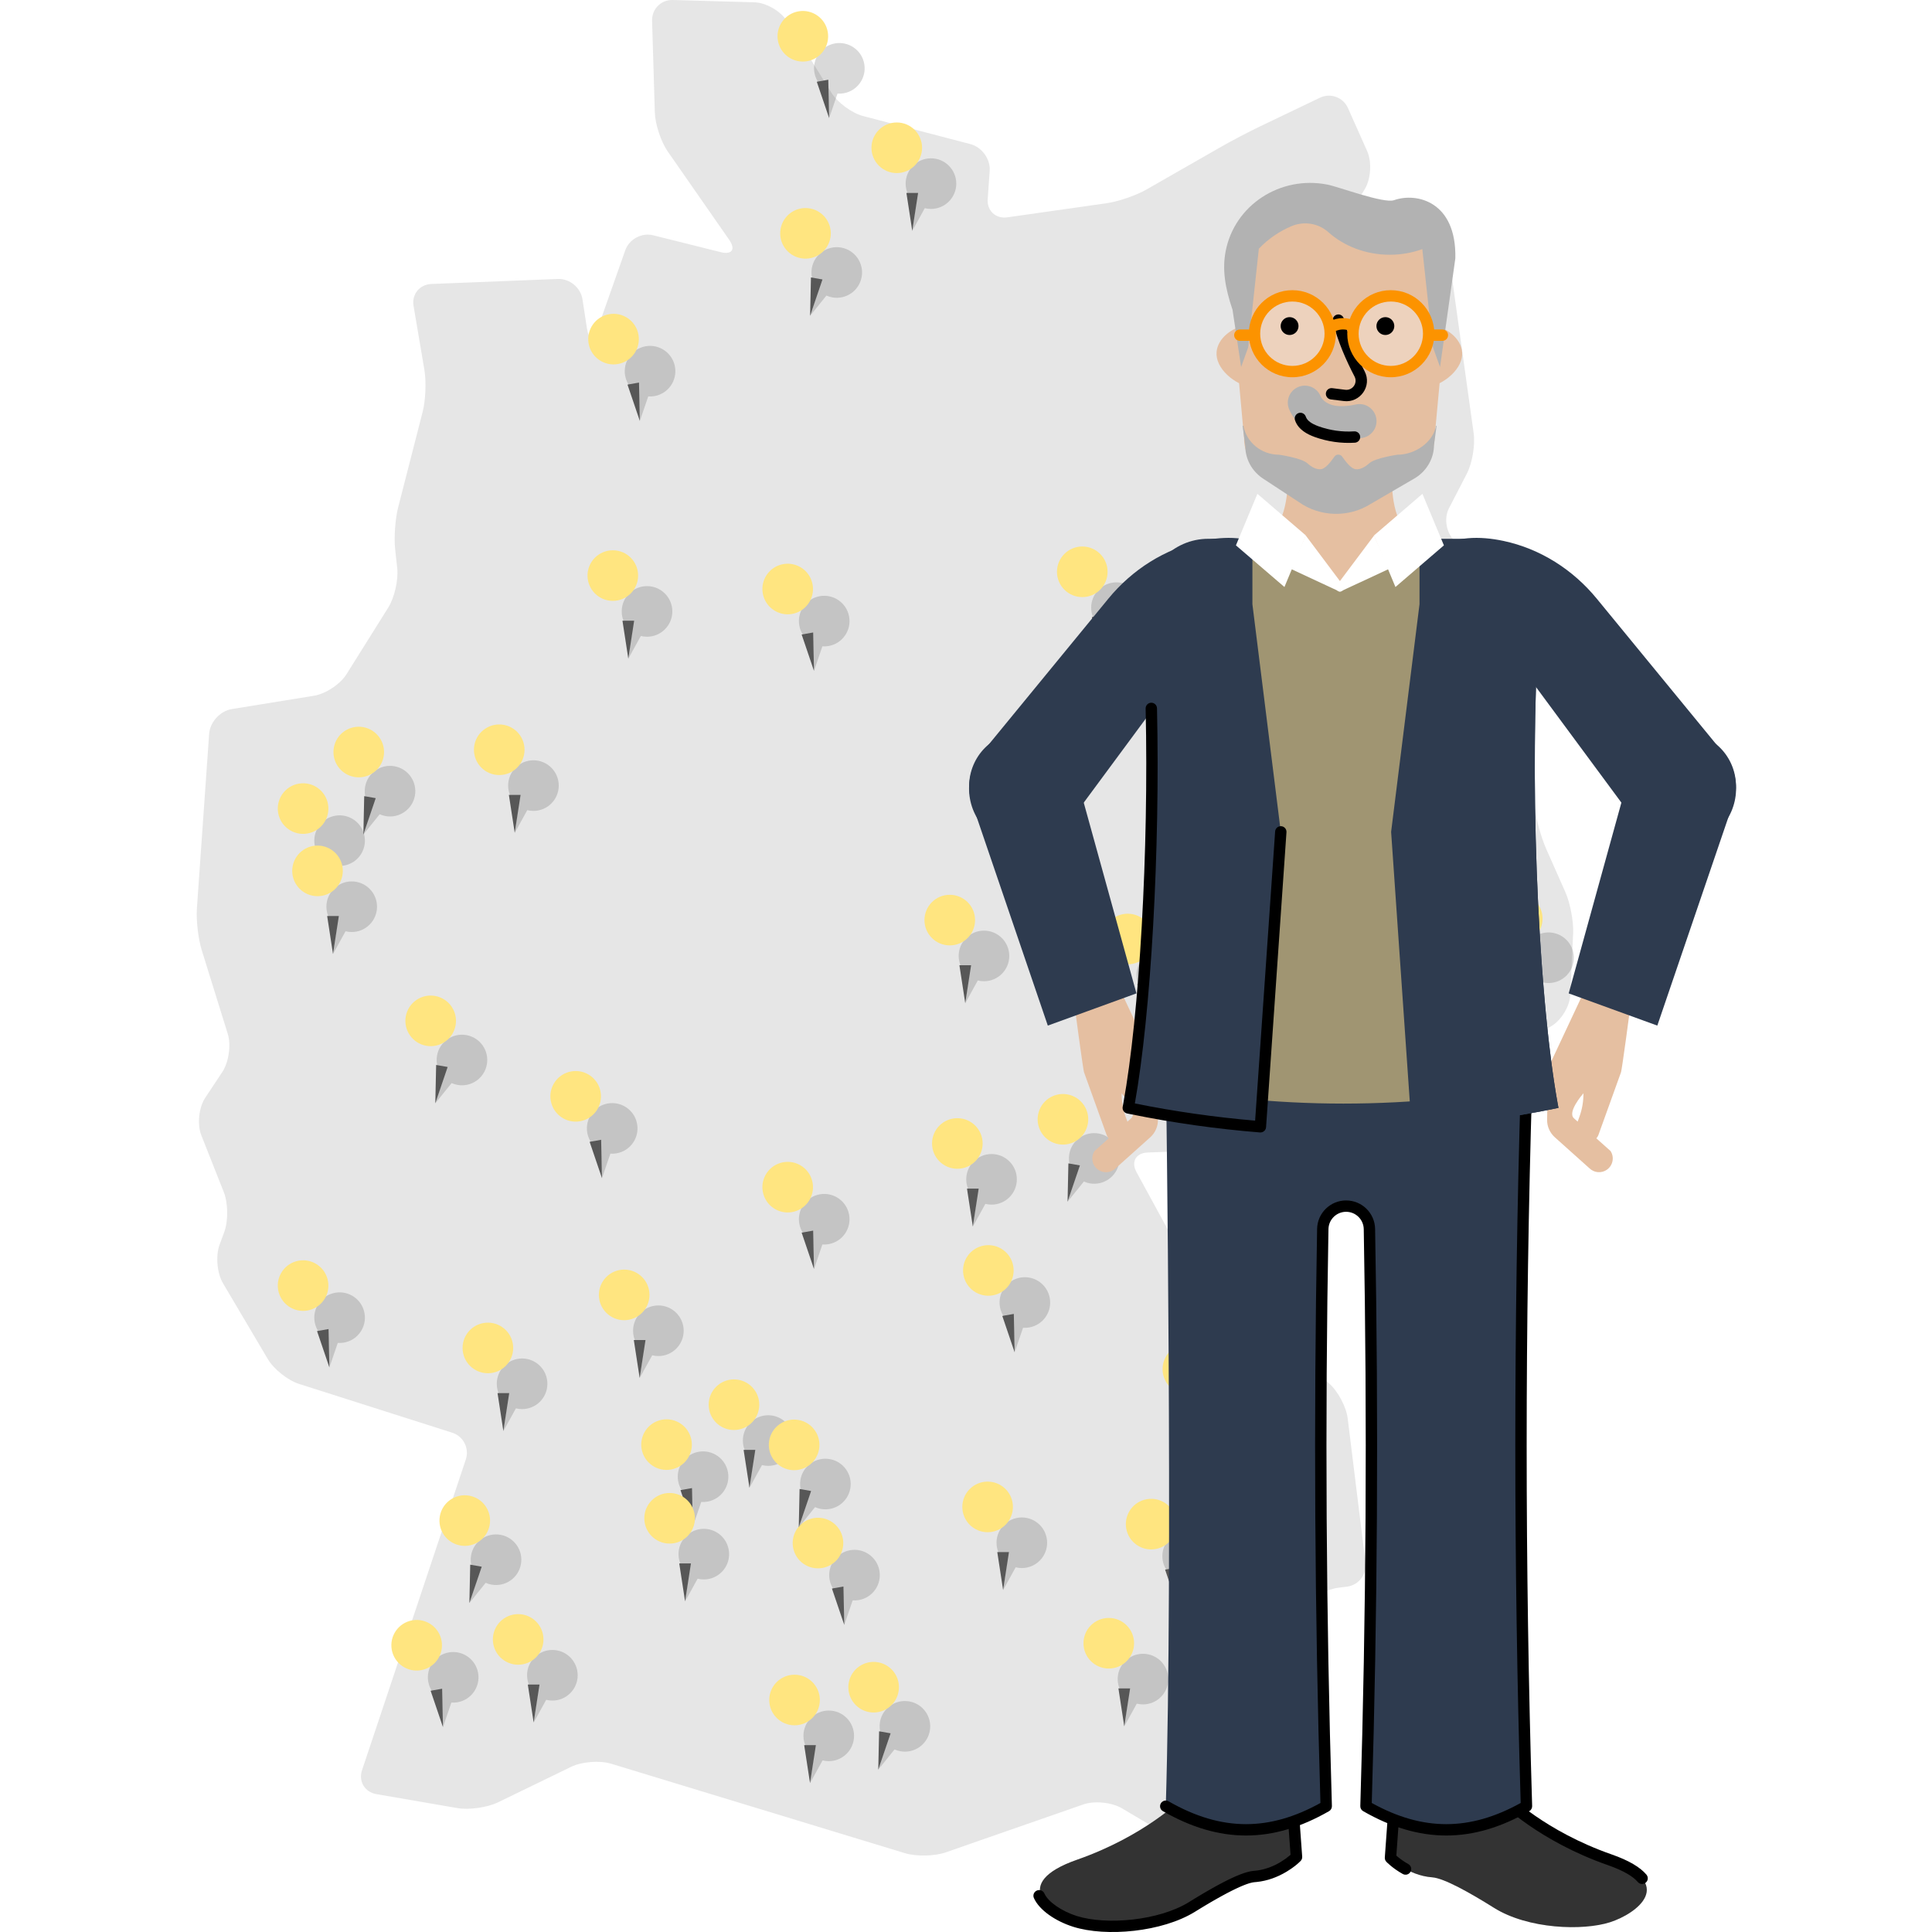 <svg width="280" height="280" viewBox="0 0 280 280" fill="none" xmlns="http://www.w3.org/2000/svg">
<path d="M94.506 3.013C94.453 1.305 95.809 -0.051 97.51 0.001L109.315 0.331C111.023 0.376 113.15 1.605 114.049 3.051L120.469 13.405C121.368 14.851 123.45 16.394 125.105 16.821L140.656 20.89C142.304 21.324 143.555 23.062 143.435 24.77L143.143 28.839C143.023 30.54 144.304 31.738 145.99 31.498L160.379 29.453C162.065 29.213 164.657 28.322 166.14 27.475L177.046 21.234C178.53 20.388 180.994 19.091 182.537 18.357L191.294 14.162C192.829 13.427 194.657 14.094 195.354 15.653L198.14 21.901C198.837 23.459 198.68 25.932 197.803 27.393L197.226 28.344C196.35 29.805 196.912 31.558 198.477 32.233L207.167 35.994C208.732 36.668 210.208 38.609 210.44 40.294L213.579 62.823C213.811 64.509 213.369 67.131 212.582 68.652L209.991 73.672C209.212 75.185 209.624 77.343 210.905 78.467L215.781 82.722C217.069 83.846 218.298 86.146 218.523 87.832L222.418 117.104C222.643 118.797 223.392 121.457 224.081 123.015L226.875 129.316C227.564 130.874 228.066 133.542 227.991 135.25L227.579 144.181C227.504 145.881 226.216 147.957 224.725 148.781L196.41 164.469C194.919 165.293 192.305 166.028 190.597 166.095L166.32 167.032C164.619 167.099 163.893 168.38 164.709 169.871L170.035 179.641C170.852 181.139 172.574 183.275 173.87 184.383L192.582 200.462C193.878 201.57 195.107 203.87 195.316 205.556L197.901 226.489C198.11 228.183 196.897 229.741 195.204 229.951L194.005 230.101C192.313 230.31 189.96 231.494 188.784 232.723L179.93 241.961C178.747 243.189 178.028 245.572 178.335 247.25L181.398 264.355C181.698 266.033 180.552 267.352 178.844 267.292L174.02 267.112C172.32 267.052 169.72 266.288 168.252 265.419L162.589 262.07C161.121 261.2 158.604 260.953 156.994 261.515L137.061 268.46C135.45 269.022 132.798 269.075 131.166 268.58L88.543 255.604C86.91 255.109 84.326 255.312 82.79 256.053L72.161 261.215C70.625 261.957 67.996 262.332 66.318 262.047L54.543 260.017C52.865 259.725 51.928 258.166 52.468 256.548L67.509 211.52C68.049 209.902 67.165 208.156 65.539 207.639L43.337 200.566C41.711 200.05 39.673 198.424 38.805 196.955L32.325 185.994C31.456 184.526 31.231 182.016 31.816 180.413L32.505 178.547C33.097 176.944 33.059 174.336 32.43 172.756L29.179 164.544C28.55 162.956 28.812 160.498 29.756 159.075L32.213 155.374C33.157 153.95 33.516 151.455 33.007 149.83L29.239 137.707C28.73 136.081 28.415 133.354 28.535 131.654L30.31 106.353C30.43 104.652 31.906 103.034 33.591 102.764L45.516 100.831C47.202 100.561 49.314 99.153 50.221 97.707L56.266 88.057C57.172 86.611 57.756 84.041 57.569 82.348L57.269 79.613C57.082 77.92 57.277 75.178 57.704 73.529L61.254 59.684C61.681 58.036 61.794 55.301 61.509 53.623L59.936 44.333C59.651 42.654 60.812 41.223 62.513 41.156L80.85 40.429C82.55 40.362 84.161 41.688 84.416 43.374L85.067 47.599C85.33 49.285 86.004 49.345 86.573 47.742L90.618 36.271C91.187 34.66 93 33.686 94.656 34.098L104.439 36.541C106.094 36.953 106.648 36.144 105.674 34.743L96.768 21.946C95.794 20.545 94.955 18.005 94.903 16.304L94.506 3.013Z" fill="#E6E6E6"/>
<path fill-rule="evenodd" clip-rule="evenodd" d="M71.25 229.656C73.245 230.008 75.147 228.676 75.499 226.682C75.85 224.687 74.519 222.785 72.524 222.434C70.529 222.082 68.627 223.414 68.276 225.408C68.065 226.606 68.461 227.771 69.243 228.586L68.027 232.323L70.387 229.392C70.657 229.513 70.946 229.603 71.25 229.656Z" fill="black" fill-opacity="0.15"/>
<path d="M68.026 232.327L69.816 227.057L68.148 226.763L68.026 232.327Z" fill="#575757"/>
<g filter="url(#filter0_i_4004_199492)">
<path d="M72.968 224.01C72.616 226.004 70.714 227.336 68.72 226.985C66.725 226.633 65.393 224.731 65.745 222.736C66.097 220.742 67.999 219.41 69.993 219.762C71.988 220.113 73.32 222.015 72.968 224.01Z" fill="#FFE580"/>
</g>
<path fill-rule="evenodd" clip-rule="evenodd" d="M177.699 129.289C179.694 128.937 181.026 127.035 180.674 125.041C180.322 123.046 178.42 121.715 176.426 122.066C174.431 122.418 173.1 124.32 173.451 126.314C173.662 127.513 174.433 128.472 175.447 128.97L175.582 132.897L176.798 129.336C177.093 129.357 177.395 129.343 177.699 129.289Z" fill="black" fill-opacity="0.15"/>
<path d="M175.582 132.892L175.461 127.328L173.793 127.622L175.582 132.892Z" fill="#575757"/>
<g filter="url(#filter1_i_4004_199492)">
<path d="M177.382 123.392C177.734 125.387 176.402 127.289 174.407 127.641C172.413 127.992 170.511 126.661 170.159 124.666C169.808 122.672 171.139 120.77 173.134 120.418C175.128 120.066 177.03 121.398 177.382 123.392Z" fill="#FFE580"/>
</g>
<path fill-rule="evenodd" clip-rule="evenodd" d="M120.632 43.102C122.627 43.453 124.529 42.122 124.88 40.127C125.232 38.133 123.9 36.231 121.906 35.879C119.911 35.527 118.009 36.859 117.658 38.854C117.446 40.052 117.843 41.216 118.625 42.032L117.408 45.768L119.769 42.837C120.039 42.958 120.328 43.048 120.632 43.102Z" fill="black" fill-opacity="0.15"/>
<path d="M117.408 45.772L119.197 40.502L117.529 40.208L117.408 45.772Z" fill="#575757"/>
<g filter="url(#filter2_i_4004_199492)">
<path d="M122.35 37.455C121.998 39.45 120.096 40.782 118.101 40.43C116.107 40.078 114.775 38.176 115.127 36.182C115.479 34.187 117.381 32.855 119.375 33.207C121.37 33.559 122.701 35.461 122.35 37.455Z" fill="#FFE580"/>
</g>
<path fill-rule="evenodd" clip-rule="evenodd" d="M77.31 117.522C79.335 117.522 80.977 115.88 80.977 113.855C80.977 111.829 79.335 110.188 77.31 110.188C75.285 110.188 73.643 111.829 73.643 113.855C73.643 115.071 74.236 116.149 75.148 116.816L74.598 120.707L76.414 117.411C76.701 117.483 77.001 117.522 77.31 117.522Z" fill="black" fill-opacity="0.15"/>
<path d="M74.598 120.703L75.445 115.203H73.751L74.598 120.703Z" fill="#575757"/>
<g filter="url(#filter3_i_4004_199492)">
<path d="M78.021 111.659C78.021 113.685 76.379 115.326 74.354 115.326C72.328 115.326 70.686 113.685 70.686 111.659C70.686 109.634 72.328 107.992 74.354 107.992C76.379 107.992 78.021 109.634 78.021 111.659Z" fill="#FFE580"/>
</g>
<path fill-rule="evenodd" clip-rule="evenodd" d="M95.417 196.529C97.442 196.529 99.084 194.888 99.084 192.862C99.084 190.837 97.442 189.195 95.417 189.195C93.392 189.195 91.75 190.837 91.75 192.862C91.75 194.079 92.342 195.157 93.255 195.824L92.705 199.715L94.521 196.419C94.808 196.491 95.108 196.529 95.417 196.529Z" fill="black" fill-opacity="0.15"/>
<path d="M92.705 199.711L93.552 194.21H91.858L92.705 199.711Z" fill="#575757"/>
<g filter="url(#filter4_i_4004_199492)">
<path d="M96.128 190.667C96.128 192.692 94.486 194.334 92.46 194.334C90.435 194.334 88.793 192.692 88.793 190.667C88.793 188.642 90.435 187 92.46 187C94.486 187 96.128 188.642 96.128 190.667Z" fill="#FFE580"/>
</g>
<path fill-rule="evenodd" clip-rule="evenodd" d="M165.649 247.014C167.674 247.014 169.316 245.372 169.316 243.347C169.316 241.321 167.674 239.68 165.649 239.68C163.624 239.68 161.982 241.321 161.982 243.347C161.982 244.563 162.574 245.642 163.487 246.309L162.937 250.2L164.753 246.904C165.04 246.976 165.34 247.014 165.649 247.014Z" fill="black" fill-opacity="0.15"/>
<path d="M162.937 250.195L163.784 244.695H162.09L162.937 250.195Z" fill="#575757"/>
<g filter="url(#filter5_i_4004_199492)">
<path d="M166.36 241.151C166.36 243.177 164.718 244.819 162.692 244.819C160.667 244.819 159.025 243.177 159.025 241.151C159.025 239.126 160.667 237.484 162.692 237.484C164.718 237.484 166.36 239.126 166.36 241.151Z" fill="#FFE580"/>
</g>
<path fill-rule="evenodd" clip-rule="evenodd" d="M172.761 229.148C174.756 228.797 176.088 226.895 175.736 224.9C175.384 222.906 173.482 221.574 171.488 221.926C169.493 222.277 168.162 224.179 168.513 226.174C168.725 227.372 169.495 228.331 170.509 228.83L170.644 232.757L171.86 229.195C172.155 229.217 172.457 229.202 172.761 229.148Z" fill="black" fill-opacity="0.15"/>
<path d="M170.644 232.751L170.523 227.187L168.855 227.481L170.644 232.751Z" fill="#575757"/>
<g filter="url(#filter6_i_4004_199492)">
<path d="M172.444 223.252C172.796 225.246 171.464 227.148 169.469 227.5C167.475 227.852 165.573 226.52 165.221 224.525C164.87 222.531 166.201 220.629 168.196 220.277C170.19 219.926 172.092 221.257 172.444 223.252Z" fill="#FFE580"/>
</g>
<path fill-rule="evenodd" clip-rule="evenodd" d="M176.05 207.711C178.045 208.063 179.947 206.731 180.298 204.736C180.65 202.742 179.318 200.84 177.324 200.488C175.329 200.137 173.427 201.468 173.076 203.463C172.864 204.661 173.261 205.826 174.043 206.641L172.826 210.377L175.187 207.447C175.457 207.568 175.746 207.657 176.05 207.711Z" fill="black" fill-opacity="0.15"/>
<path d="M172.826 210.381L174.615 205.111L172.947 204.817L172.826 210.381Z" fill="#575757"/>
<g filter="url(#filter7_i_4004_199492)">
<path d="M177.768 202.065C177.416 204.059 175.514 205.391 173.519 205.039C171.525 204.688 170.193 202.786 170.545 200.791C170.897 198.797 172.799 197.465 174.793 197.816C176.788 198.168 178.119 200.07 177.768 202.065Z" fill="#FFE580"/>
</g>
<path fill-rule="evenodd" clip-rule="evenodd" d="M130.509 253.805C132.503 254.157 134.405 252.825 134.757 250.83C135.109 248.836 133.777 246.934 131.782 246.582C129.788 246.23 127.886 247.562 127.534 249.557C127.323 250.755 127.719 251.92 128.502 252.735L127.285 256.471L129.645 253.541C129.915 253.661 130.204 253.751 130.509 253.805Z" fill="black" fill-opacity="0.15"/>
<path d="M127.285 256.475L129.074 251.205L127.406 250.911L127.285 256.475Z" fill="#575757"/>
<g filter="url(#filter8_i_4004_199492)">
<path d="M132.226 248.158C131.874 250.153 129.972 251.485 127.978 251.133C125.983 250.781 124.652 248.879 125.003 246.885C125.355 244.89 127.257 243.559 129.252 243.91C131.246 244.262 132.578 246.164 132.226 248.158Z" fill="#FFE580"/>
</g>
<path fill-rule="evenodd" clip-rule="evenodd" d="M120.108 255.24C122.133 255.24 123.775 253.599 123.775 251.573C123.775 249.548 122.133 247.906 120.108 247.906C118.083 247.906 116.441 249.548 116.441 251.573C116.441 252.79 117.033 253.868 117.945 254.535L117.396 258.426L119.212 255.13C119.499 255.202 119.799 255.24 120.108 255.24Z" fill="black" fill-opacity="0.15"/>
<path d="M117.396 258.422L118.243 252.921H116.549L117.396 258.422Z" fill="#575757"/>
<g filter="url(#filter9_i_4004_199492)">
<path d="M120.819 249.378C120.819 251.403 119.177 253.045 117.151 253.045C115.126 253.045 113.484 251.403 113.484 249.378C113.484 247.353 115.126 245.711 117.151 245.711C119.177 245.711 120.819 247.353 120.819 249.378Z" fill="#FFE580"/>
</g>
<path fill-rule="evenodd" clip-rule="evenodd" d="M75.664 204.217C77.689 204.217 79.331 202.575 79.331 200.55C79.331 198.525 77.689 196.883 75.664 196.883C73.639 196.883 71.997 198.525 71.997 200.55C71.997 201.766 72.59 202.845 73.502 203.512L72.952 207.403L74.768 204.107C75.055 204.179 75.355 204.217 75.664 204.217Z" fill="black" fill-opacity="0.15"/>
<path d="M72.952 207.398L73.799 201.898H72.106L72.952 207.398Z" fill="#575757"/>
<g filter="url(#filter10_i_4004_199492)">
<path d="M76.375 198.355C76.375 200.38 74.733 202.022 72.708 202.022C70.682 202.022 69.04 200.38 69.04 198.355C69.04 196.329 70.682 194.688 72.708 194.688C74.733 194.688 76.375 196.329 76.375 198.355Z" fill="#FFE580"/>
</g>
<path fill-rule="evenodd" clip-rule="evenodd" d="M49.855 194.578C51.849 194.226 53.181 192.324 52.829 190.33C52.478 188.335 50.576 187.004 48.581 187.355C46.587 187.707 45.255 189.609 45.606 191.604C45.818 192.802 46.588 193.761 47.603 194.259L47.737 198.186L48.953 194.625C49.248 194.646 49.55 194.632 49.855 194.578Z" fill="black" fill-opacity="0.15"/>
<path d="M47.737 198.181L47.616 192.617L45.948 192.911L47.737 198.181Z" fill="#575757"/>
<g filter="url(#filter11_i_4004_199492)">
<path d="M49.537 188.682C49.889 190.676 48.557 192.578 46.563 192.93C44.568 193.281 42.666 191.95 42.315 189.955C41.963 187.961 43.295 186.059 45.289 185.707C47.284 185.355 49.186 186.687 49.537 188.682Z" fill="#FFE580"/>
</g>
<path fill-rule="evenodd" clip-rule="evenodd" d="M102.529 217.625C104.523 217.273 105.855 215.371 105.504 213.377C105.152 211.382 103.25 210.051 101.255 210.402C99.261 210.754 97.929 212.656 98.281 214.65C98.492 215.849 99.263 216.808 100.277 217.306L100.412 221.233L101.627 217.672C101.922 217.693 102.225 217.679 102.529 217.625Z" fill="black" fill-opacity="0.15"/>
<path d="M100.412 221.228L100.29 215.664L98.623 215.958L100.412 221.228Z" fill="#575757"/>
<g filter="url(#filter12_i_4004_199492)">
<path d="M102.212 211.728C102.563 213.723 101.231 215.625 99.237 215.977C97.243 216.328 95.341 214.996 94.989 213.002C94.637 211.007 95.969 209.106 97.963 208.754C99.958 208.402 101.86 209.734 102.212 211.728Z" fill="#FFE580"/>
</g>
<path fill-rule="evenodd" clip-rule="evenodd" d="M124.477 231.891C126.471 231.539 127.803 229.637 127.451 227.642C127.1 225.648 125.198 224.316 123.203 224.668C121.209 225.02 119.877 226.922 120.229 228.916C120.44 230.114 121.211 231.073 122.225 231.572L122.359 235.499L123.575 231.938C123.87 231.959 124.172 231.944 124.477 231.891Z" fill="black" fill-opacity="0.15"/>
<path d="M122.359 235.494L122.238 229.929L120.57 230.224L122.359 235.494Z" fill="#575757"/>
<g filter="url(#filter13_i_4004_199492)">
<path d="M124.159 225.994C124.511 227.989 123.179 229.891 121.185 230.242C119.19 230.594 117.288 229.262 116.937 227.268C116.585 225.273 117.917 223.371 119.911 223.019C121.906 222.668 123.808 224 124.159 225.994Z" fill="#FFE580"/>
</g>
<path fill-rule="evenodd" clip-rule="evenodd" d="M102.001 228.904C104.026 228.904 105.668 227.263 105.668 225.237C105.668 223.212 104.026 221.57 102.001 221.57C99.976 221.57 98.334 223.212 98.334 225.237C98.334 226.454 98.926 227.532 99.839 228.199L99.289 232.09L101.105 228.794C101.392 228.866 101.692 228.904 102.001 228.904Z" fill="black" fill-opacity="0.15"/>
<path d="M99.289 232.086L100.136 226.585H98.442L99.289 232.086Z" fill="#575757"/>
<g filter="url(#filter14_i_4004_199492)">
<path d="M102.712 223.042C102.712 225.067 101.07 226.709 99.044 226.709C97.019 226.709 95.377 225.067 95.377 223.042C95.377 221.017 97.019 219.375 99.044 219.375C101.07 219.375 102.712 221.017 102.712 223.042Z" fill="#FFE580"/>
</g>
<path fill-rule="evenodd" clip-rule="evenodd" d="M148.091 227.256C150.116 227.256 151.758 225.614 151.758 223.589C151.758 221.564 150.116 219.922 148.091 219.922C146.066 219.922 144.424 221.564 144.424 223.589C144.424 224.806 145.016 225.884 145.928 226.551L145.379 230.442L147.195 227.146C147.482 227.218 147.782 227.256 148.091 227.256Z" fill="black" fill-opacity="0.15"/>
<path d="M145.379 230.438L146.226 224.937H144.532L145.379 230.438Z" fill="#575757"/>
<g filter="url(#filter15_i_4004_199492)">
<path d="M148.801 221.394C148.801 223.419 147.16 225.061 145.134 225.061C143.109 225.061 141.467 223.419 141.467 221.394C141.467 219.368 143.109 217.727 145.134 217.727C147.16 217.727 148.801 219.368 148.801 221.394Z" fill="#FFE580"/>
</g>
<path fill-rule="evenodd" clip-rule="evenodd" d="M111.329 212.444C113.354 212.444 114.996 210.802 114.996 208.776C114.996 206.751 113.354 205.109 111.329 205.109C109.303 205.109 107.662 206.751 107.662 208.776C107.662 209.993 108.254 211.071 109.166 211.738L108.617 215.629L110.433 212.333C110.719 212.405 111.02 212.444 111.329 212.444Z" fill="black" fill-opacity="0.15"/>
<path d="M108.617 215.625L109.464 210.124H107.77L108.617 215.625Z" fill="#575757"/>
<g filter="url(#filter16_i_4004_199492)">
<path d="M112.039 206.581C112.039 208.606 110.397 210.248 108.372 210.248C106.347 210.248 104.705 208.606 104.705 206.581C104.705 204.556 106.347 202.914 108.372 202.914C110.397 202.914 112.039 204.556 112.039 206.581Z" fill="#FFE580"/>
</g>
<path fill-rule="evenodd" clip-rule="evenodd" d="M118.986 218.688C120.981 219.039 122.883 217.708 123.234 215.713C123.586 213.719 122.254 211.817 120.26 211.465C118.265 211.113 116.363 212.445 116.012 214.439C115.8 215.638 116.197 216.802 116.979 217.618L115.762 221.354L118.123 218.423C118.393 218.544 118.682 218.634 118.986 218.688Z" fill="black" fill-opacity="0.15"/>
<path d="M115.762 221.358L117.551 216.088L115.883 215.794L115.762 221.358Z" fill="#575757"/>
<g filter="url(#filter17_i_4004_199492)">
<path d="M120.704 213.041C120.352 215.036 118.45 216.367 116.455 216.016C114.461 215.664 113.129 213.762 113.481 211.768C113.833 209.773 115.735 208.441 117.729 208.793C119.724 209.145 121.055 211.047 120.704 213.041Z" fill="#FFE580"/>
</g>
<path fill-rule="evenodd" clip-rule="evenodd" d="M157.943 171.5C159.938 171.852 161.84 170.52 162.191 168.526C162.543 166.531 161.211 164.629 159.217 164.277C157.222 163.926 155.32 165.257 154.969 167.252C154.757 168.45 155.154 169.615 155.936 170.43L154.719 174.167L157.08 171.236C157.35 171.357 157.639 171.446 157.943 171.5Z" fill="black" fill-opacity="0.15"/>
<path d="M154.719 174.17L156.508 168.901L154.84 168.606L154.719 174.17Z" fill="#575757"/>
<g filter="url(#filter18_i_4004_199492)">
<path d="M159.661 165.854C159.309 167.848 157.407 169.18 155.413 168.828C153.418 168.477 152.086 166.575 152.438 164.58C152.79 162.586 154.692 161.254 156.686 161.606C158.681 161.957 160.012 163.859 159.661 165.854Z" fill="#FFE580"/>
</g>
<path fill-rule="evenodd" clip-rule="evenodd" d="M223.786 142.414C225.781 142.766 227.682 141.434 228.034 139.44C228.386 137.445 227.054 135.543 225.06 135.191C223.065 134.84 221.163 136.172 220.811 138.166C220.6 139.364 220.996 140.529 221.779 141.344L220.562 145.081L222.923 142.15C223.193 142.271 223.482 142.361 223.786 142.414Z" fill="black" fill-opacity="0.15"/>
<path d="M220.562 145.085L222.351 139.815L220.683 139.52L220.562 145.085Z" fill="#575757"/>
<g filter="url(#filter19_i_4004_199492)">
<path d="M225.503 136.768C225.152 138.762 223.25 140.094 221.255 139.742C219.261 139.391 217.929 137.489 218.281 135.494C218.632 133.5 220.534 132.168 222.529 132.52C224.523 132.871 225.855 134.773 225.503 136.768Z" fill="#FFE580"/>
</g>
<path fill-rule="evenodd" clip-rule="evenodd" d="M134.922 30.279C136.948 30.279 138.59 28.638 138.59 26.612C138.59 24.587 136.948 22.945 134.922 22.945C132.897 22.945 131.255 24.587 131.255 26.612C131.255 27.829 131.848 28.907 132.76 29.574L132.211 33.465L134.026 30.169C134.313 30.241 134.613 30.279 134.922 30.279Z" fill="black" fill-opacity="0.15"/>
<path d="M132.211 33.461L133.058 27.96H131.364L132.211 33.461Z" fill="#575757"/>
<g filter="url(#filter20_i_4004_199492)">
<path d="M135.633 24.417C135.633 26.442 133.991 28.084 131.966 28.084C129.941 28.084 128.299 26.442 128.299 24.417C128.299 22.392 129.941 20.75 131.966 20.75C133.991 20.75 135.633 22.392 135.633 24.417Z" fill="#FFE580"/>
</g>
<path fill-rule="evenodd" clip-rule="evenodd" d="M122.282 13.516C124.276 13.164 125.608 11.262 125.256 9.267C124.905 7.273 123.003 5.941 121.008 6.293C119.014 6.645 117.682 8.547 118.034 10.541C118.245 11.739 119.016 12.698 120.03 13.197L120.164 17.124L121.38 13.563C121.675 13.584 121.977 13.569 122.282 13.516Z" fill="black" fill-opacity="0.15"/>
<path d="M120.165 17.119L120.043 11.555L118.375 11.849L120.165 17.119Z" fill="#575757"/>
<g filter="url(#filter21_i_4004_199492)">
<path d="M121.964 7.619C122.316 9.614 120.984 11.515 118.99 11.867C116.995 12.219 115.093 10.887 114.742 8.893C114.39 6.898 115.722 4.996 117.716 4.644C119.711 4.293 121.613 5.625 121.964 7.619Z" fill="#FFE580"/>
</g>
<path fill-rule="evenodd" clip-rule="evenodd" d="M193.608 77.125C195.602 77.477 197.504 76.145 197.856 74.151C198.208 72.156 196.876 70.254 194.881 69.902C192.887 69.551 190.985 70.882 190.633 72.877C190.422 74.075 190.818 75.24 191.601 76.055L190.384 79.791L192.744 76.861C193.014 76.982 193.303 77.072 193.608 77.125Z" fill="black" fill-opacity="0.15"/>
<path d="M190.384 79.796L192.173 74.525L190.505 74.231L190.384 79.796Z" fill="#575757"/>
<g filter="url(#filter22_i_4004_199492)">
<path d="M195.325 71.479C194.974 73.473 193.072 74.805 191.077 74.453C189.083 74.102 187.751 72.2 188.102 70.205C188.454 68.211 190.356 66.879 192.351 67.231C194.345 67.582 195.677 69.484 195.325 71.479Z" fill="#FFE580"/>
</g>
<path fill-rule="evenodd" clip-rule="evenodd" d="M93.771 92.279C95.796 92.279 97.438 90.638 97.438 88.612C97.438 86.587 95.796 84.945 93.771 84.945C91.745 84.945 90.103 86.587 90.103 88.612C90.103 89.829 90.696 90.907 91.608 91.574L91.059 95.465L92.874 92.169C93.161 92.241 93.462 92.279 93.771 92.279Z" fill="black" fill-opacity="0.15"/>
<path d="M91.059 95.461L91.906 89.96H90.212L91.059 95.461Z" fill="#575757"/>
<g filter="url(#filter23_i_4004_199492)">
<path d="M94.481 86.417C94.481 88.442 92.839 90.084 90.814 90.084C88.789 90.084 87.147 88.442 87.147 86.417C87.147 84.392 88.789 82.75 90.814 82.75C92.839 82.75 94.481 84.392 94.481 86.417Z" fill="#FFE580"/>
</g>
<path fill-rule="evenodd" clip-rule="evenodd" d="M94.847 57.406C96.842 57.055 98.174 55.153 97.822 53.158C97.47 51.164 95.568 49.832 93.574 50.184C91.579 50.535 90.248 52.437 90.599 54.432C90.81 55.63 91.581 56.589 92.595 57.087L92.73 61.014L93.946 57.453C94.241 57.474 94.543 57.46 94.847 57.406Z" fill="black" fill-opacity="0.15"/>
<path d="M92.73 61.009L92.609 55.445L90.941 55.739L92.73 61.009Z" fill="#575757"/>
<g filter="url(#filter24_i_4004_199492)">
<path d="M94.53 51.51C94.882 53.504 93.55 55.406 91.555 55.758C89.561 56.109 87.659 54.778 87.307 52.783C86.956 50.789 88.287 48.887 90.282 48.535C92.276 48.183 94.178 49.515 94.53 51.51Z" fill="#FFE580"/>
</g>
<path fill-rule="evenodd" clip-rule="evenodd" d="M143.702 174.584C145.727 174.584 147.369 172.942 147.369 170.917C147.369 168.892 145.727 167.25 143.702 167.25C141.676 167.25 140.035 168.892 140.035 170.917C140.035 172.134 140.627 173.212 141.539 173.879L140.99 177.77L142.806 174.474C143.092 174.546 143.393 174.584 143.702 174.584Z" fill="black" fill-opacity="0.15"/>
<path d="M140.99 177.766L141.837 172.265H140.143L140.99 177.766Z" fill="#575757"/>
<g filter="url(#filter25_i_4004_199492)">
<path d="M144.412 168.722C144.412 170.747 142.77 172.389 140.745 172.389C138.72 172.389 137.078 170.747 137.078 168.722C137.078 166.696 138.72 165.055 140.745 165.055C142.77 165.055 144.412 166.696 144.412 168.722Z" fill="#FFE580"/>
</g>
<path fill-rule="evenodd" clip-rule="evenodd" d="M142.604 142.209C144.629 142.209 146.271 140.567 146.271 138.542C146.271 136.517 144.629 134.875 142.604 134.875C140.579 134.875 138.937 136.517 138.937 138.542C138.937 139.759 139.529 140.837 140.442 141.504L139.892 145.395L141.708 142.099C141.995 142.171 142.295 142.209 142.604 142.209Z" fill="black" fill-opacity="0.15"/>
<path d="M139.892 145.391L140.739 139.89H139.045L139.892 145.391Z" fill="#575757"/>
<g filter="url(#filter26_i_4004_199492)">
<path d="M143.315 136.347C143.315 138.372 141.673 140.014 139.648 140.014C137.622 140.014 135.98 138.372 135.98 136.347C135.98 134.321 137.622 132.68 139.648 132.68C141.673 132.68 143.315 134.321 143.315 136.347Z" fill="#FFE580"/>
</g>
<path fill-rule="evenodd" clip-rule="evenodd" d="M168.393 144.951C170.418 144.951 172.06 143.31 172.06 141.284C172.06 139.259 170.418 137.617 168.393 137.617C166.367 137.617 164.726 139.259 164.726 141.284C164.726 142.501 165.318 143.579 166.23 144.246L165.681 148.137L167.497 144.841C167.783 144.913 168.084 144.951 168.393 144.951Z" fill="black" fill-opacity="0.15"/>
<path d="M165.681 148.133L166.528 142.632H164.834L165.681 148.133Z" fill="#575757"/>
<g filter="url(#filter27_i_4004_199492)">
<path d="M169.103 139.089C169.103 141.114 167.461 142.756 165.436 142.756C163.411 142.756 161.769 141.114 161.769 139.089C161.769 137.064 163.411 135.422 165.436 135.422C167.461 135.422 169.103 137.064 169.103 139.089Z" fill="#FFE580"/>
</g>
<path fill-rule="evenodd" clip-rule="evenodd" d="M66.312 157.235C68.306 157.586 70.208 156.254 70.56 154.26C70.912 152.265 69.58 150.363 67.585 150.012C65.591 149.66 63.689 150.992 63.337 152.986C63.126 154.184 63.522 155.349 64.305 156.165L63.088 159.901L65.449 156.97C65.719 157.091 66.007 157.181 66.312 157.235Z" fill="black" fill-opacity="0.15"/>
<path d="M63.088 159.905L64.877 154.635L63.209 154.341L63.088 159.905Z" fill="#575757"/>
<g filter="url(#filter28_i_4004_199492)">
<path d="M68.029 151.588C67.678 153.583 65.776 154.914 63.781 154.563C61.787 154.211 60.455 152.309 60.807 150.314C61.158 148.32 63.06 146.988 65.055 147.34C67.049 147.692 68.381 149.594 68.029 151.588Z" fill="#FFE580"/>
</g>
<path fill-rule="evenodd" clip-rule="evenodd" d="M89.361 167.148C91.355 166.797 92.687 164.895 92.335 162.9C91.983 160.906 90.082 159.574 88.087 159.926C86.092 160.277 84.761 162.179 85.112 164.174C85.324 165.372 86.094 166.331 87.108 166.83L87.243 170.757L88.459 167.195C88.754 167.217 89.056 167.202 89.361 167.148Z" fill="black" fill-opacity="0.15"/>
<path d="M87.243 170.751L87.122 165.187L85.454 165.481L87.243 170.751Z" fill="#575757"/>
<g filter="url(#filter29_i_4004_199492)">
<path d="M89.043 161.252C89.395 163.246 88.063 165.148 86.069 165.5C84.074 165.852 82.172 164.52 81.82 162.525C81.469 160.531 82.8 158.629 84.795 158.277C86.79 157.926 88.691 159.257 89.043 161.252Z" fill="#FFE580"/>
</g>
<path fill-rule="evenodd" clip-rule="evenodd" d="M80.054 246.459C82.079 246.459 83.721 244.817 83.721 242.792C83.721 240.767 82.079 239.125 80.054 239.125C78.028 239.125 76.387 240.767 76.387 242.792C76.387 244.009 76.979 245.087 77.891 245.754L77.342 249.645L79.158 246.349C79.445 246.421 79.745 246.459 80.054 246.459Z" fill="black" fill-opacity="0.15"/>
<path d="M77.342 249.641L78.189 244.14H76.495L77.342 249.641Z" fill="#575757"/>
<g filter="url(#filter30_i_4004_199492)">
<path d="M80.764 240.597C80.764 242.622 79.123 244.264 77.097 244.264C75.072 244.264 73.43 242.622 73.43 240.597C73.43 238.571 75.072 236.93 77.097 236.93C79.123 236.93 80.764 238.571 80.764 240.597Z" fill="#FFE580"/>
</g>
<path fill-rule="evenodd" clip-rule="evenodd" d="M120.087 180.313C122.082 179.961 123.413 178.059 123.062 176.064C122.71 174.07 120.808 172.738 118.814 173.09C116.819 173.441 115.487 175.343 115.839 177.338C116.05 178.536 116.821 179.495 117.835 179.994L117.97 183.921L119.185 180.36C119.48 180.381 119.783 180.366 120.087 180.313Z" fill="black" fill-opacity="0.15"/>
<path d="M117.97 183.915L117.849 178.351L116.181 178.645L117.97 183.915Z" fill="#575757"/>
<g filter="url(#filter31_i_4004_199492)">
<path d="M119.77 174.416C120.121 176.41 118.79 178.312 116.795 178.664C114.801 179.016 112.899 177.684 112.547 175.689C112.195 173.695 113.527 171.793 115.522 171.441C117.516 171.09 119.418 172.421 119.77 174.416Z" fill="#FFE580"/>
</g>
<path fill-rule="evenodd" clip-rule="evenodd" d="M149.168 192.383C151.162 192.031 152.494 190.129 152.142 188.135C151.791 186.14 149.889 184.808 147.894 185.16C145.9 185.512 144.568 187.414 144.919 189.408C145.131 190.606 145.901 191.565 146.916 192.064L147.05 195.991L148.266 192.43C148.561 192.451 148.863 192.437 149.168 192.383Z" fill="black" fill-opacity="0.15"/>
<path d="M147.05 195.986L146.929 190.422L145.261 190.716L147.05 195.986Z" fill="#575757"/>
<g filter="url(#filter32_i_4004_199492)">
<path d="M148.85 186.486C149.202 188.481 147.87 190.383 145.876 190.734C143.881 191.086 141.979 189.754 141.628 187.76C141.276 185.765 142.608 183.863 144.602 183.512C146.597 183.16 148.499 184.492 148.85 186.486Z" fill="#FFE580"/>
</g>
<path fill-rule="evenodd" clip-rule="evenodd" d="M66.315 246.703C68.31 246.351 69.641 244.449 69.29 242.455C68.938 240.46 67.036 239.129 65.041 239.48C63.047 239.832 61.715 241.734 62.067 243.729C62.278 244.927 63.049 245.886 64.063 246.384L64.198 250.311L65.413 246.75C65.708 246.771 66.011 246.757 66.315 246.703Z" fill="black" fill-opacity="0.15"/>
<path d="M64.198 250.306L64.077 244.742L62.409 245.036L64.198 250.306Z" fill="#575757"/>
<g filter="url(#filter33_i_4004_199492)">
<path d="M65.998 240.807C66.349 242.801 65.018 244.703 63.023 245.055C61.029 245.406 59.127 244.075 58.775 242.08C58.423 240.086 59.755 238.184 61.75 237.832C63.744 237.48 65.646 238.812 65.998 240.807Z" fill="#FFE580"/>
</g>
<path fill-rule="evenodd" clip-rule="evenodd" d="M120.087 93.625C122.082 93.273 123.413 91.371 123.062 89.377C122.71 87.382 120.808 86.051 118.814 86.402C116.819 86.754 115.487 88.656 115.839 90.65C116.05 91.849 116.821 92.808 117.835 93.306L117.97 97.233L119.185 93.672C119.48 93.693 119.783 93.679 120.087 93.625Z" fill="black" fill-opacity="0.15"/>
<path d="M117.97 97.228L117.849 91.664L116.181 91.958L117.97 97.228Z" fill="#575757"/>
<g filter="url(#filter34_i_4004_199492)">
<path d="M119.77 87.728C120.121 89.723 118.79 91.625 116.795 91.977C114.801 92.328 112.899 90.996 112.547 89.002C112.195 87.007 113.527 85.106 115.522 84.754C117.516 84.402 119.418 85.734 119.77 87.728Z" fill="#FFE580"/>
</g>
<path fill-rule="evenodd" clip-rule="evenodd" d="M55.887 118.274C57.882 118.625 59.784 117.293 60.135 115.299C60.487 113.304 59.155 111.403 57.161 111.051C55.166 110.699 53.264 112.031 52.913 114.025C52.701 115.224 53.097 116.388 53.88 117.204L52.663 120.94L55.024 118.009C55.294 118.13 55.583 118.22 55.887 118.274Z" fill="black" fill-opacity="0.15"/>
<path d="M52.663 120.944L54.452 115.674L52.784 115.38L52.663 120.944Z" fill="#575757"/>
<g filter="url(#filter35_i_4004_199492)">
<path d="M57.605 112.627C57.253 114.622 55.351 115.953 53.356 115.602C51.362 115.25 50.03 113.348 50.382 111.354C50.733 109.359 52.635 108.027 54.63 108.379C56.624 108.731 57.956 110.633 57.605 112.627Z" fill="#FFE580"/>
</g>
<path fill-rule="evenodd" clip-rule="evenodd" d="M49.855 125.445C51.849 125.094 53.181 123.192 52.829 121.197C52.478 119.203 50.576 117.871 48.581 118.223C46.587 118.574 45.255 120.476 45.606 122.471C45.818 123.669 46.588 124.628 47.603 125.126L47.737 129.053L48.953 125.492C49.248 125.513 49.55 125.499 49.855 125.445Z" fill="black" fill-opacity="0.15"/>
<path d="M47.737 129.048L47.616 123.484L45.948 123.778L47.737 129.048Z" fill="#575757"/>
<g filter="url(#filter36_i_4004_199492)">
<path d="M49.537 119.549C49.889 121.543 48.557 123.445 46.563 123.797C44.568 124.149 42.666 122.817 42.315 120.822C41.963 118.828 43.295 116.926 45.289 116.574C47.284 116.222 49.186 117.554 49.537 119.549Z" fill="#FFE580"/>
</g>
<path fill-rule="evenodd" clip-rule="evenodd" d="M210.642 143.858C212.667 143.858 214.309 142.216 214.309 140.191C214.309 138.165 212.667 136.523 210.642 136.523C208.616 136.523 206.975 138.165 206.975 140.191C206.975 141.407 207.567 142.485 208.479 143.152L207.93 147.043L209.746 143.747C210.032 143.819 210.333 143.858 210.642 143.858Z" fill="black" fill-opacity="0.15"/>
<path d="M207.93 147.039L208.777 141.538H207.083L207.93 147.039Z" fill="#575757"/>
<g filter="url(#filter37_i_4004_199492)">
<path d="M211.352 137.995C211.352 140.02 209.71 141.662 207.685 141.662C205.66 141.662 204.018 140.02 204.018 137.995C204.018 135.97 205.66 134.328 207.685 134.328C209.71 134.328 211.352 135.97 211.352 137.995Z" fill="#FFE580"/>
</g>
<path fill-rule="evenodd" clip-rule="evenodd" d="M161.808 91.733C163.833 91.733 165.475 90.091 165.475 88.066C165.475 86.04 163.833 84.398 161.808 84.398C159.783 84.398 158.141 86.04 158.141 88.066C158.141 89.282 158.734 90.36 159.646 91.027L159.096 94.918L160.912 91.622C161.199 91.694 161.499 91.733 161.808 91.733Z" fill="black" fill-opacity="0.15"/>
<path d="M159.096 94.914L159.943 89.413H158.25L159.096 94.914Z" fill="#575757"/>
<g filter="url(#filter38_i_4004_199492)">
<path d="M162.519 85.87C162.519 87.895 160.877 89.537 158.852 89.537C156.826 89.537 155.185 87.895 155.185 85.87C155.185 83.845 156.826 82.203 158.852 82.203C160.877 82.203 162.519 83.845 162.519 85.87Z" fill="#FFE580"/>
</g>
<path fill-rule="evenodd" clip-rule="evenodd" d="M50.973 135.076C52.998 135.076 54.64 133.435 54.64 131.409C54.64 129.384 52.998 127.742 50.973 127.742C48.948 127.742 47.306 129.384 47.306 131.409C47.306 132.626 47.899 133.704 48.811 134.371L48.261 138.262L50.077 134.966C50.364 135.038 50.664 135.076 50.973 135.076Z" fill="black" fill-opacity="0.15"/>
<path d="M48.261 138.258L49.108 132.757H47.415L48.261 138.258Z" fill="#575757"/>
<g filter="url(#filter39_i_4004_199492)">
<path d="M51.684 129.214C51.684 131.239 50.042 132.881 48.017 132.881C45.991 132.881 44.35 131.239 44.35 129.214C44.35 127.189 45.991 125.547 48.017 125.547C50.042 125.547 51.684 127.189 51.684 129.214Z" fill="#FFE580"/>
</g>
<path d="M202.599 74.983C201.524 72.311 201.48 67.91 202.292 65.727H186.111C186.901 67.916 186.825 72.333 185.7 75.016C184.421 78.067 180.361 77.474 176.948 79.773L180.41 84.903C186.709 94.242 200.361 94.538 207.055 85.479L211.269 79.778C207.883 77.463 203.829 78.045 202.599 74.983Z" fill="#E5BFA1"/>
<path d="M209.178 47.626C208.997 47.538 208.641 41.349 208.641 41.349C208.641 36.306 204.553 32.219 199.511 32.219H188.707C183.664 32.219 179.577 36.306 179.577 41.349V47.428C179.401 47.478 179.22 47.538 179.039 47.62C177.206 48.487 175.566 50.43 176.658 52.729C177.206 53.886 178.348 54.913 179.577 55.538L180.301 63.527C180.301 65.442 181.217 67.247 182.759 68.377L188.153 69.859C191.253 72.13 195.434 72.235 198.649 70.128L205.2 68.35C206.896 67.242 207.917 65.349 207.917 63.324L208.641 55.533C209.87 54.913 211.011 53.881 211.56 52.723C212.652 50.441 211.011 48.498 209.178 47.626Z" fill="#E5BFA1"/>
<path d="M202.045 29.008C200.542 29.535 194.024 27.071 192.356 26.748C185.513 25.42 178.924 29.738 177.634 36.388C177.124 39.033 177.525 41.639 178.627 44.893L179.873 53.195L180.899 50.33L182.441 36.048C183.769 34.643 185.387 33.529 187.187 32.772C188.981 32.021 191.055 32.344 192.504 33.639C194.775 35.664 197.925 36.92 201.409 36.92C203.083 36.92 204.679 36.63 206.133 36.103L207.675 50.33L208.701 53.195L210.918 37.447C211.11 29.184 205.299 27.862 202.045 29.008Z" fill="#B2B2B2"/>
<path fill-rule="evenodd" clip-rule="evenodd" d="M193.778 45.593C194.22 45.488 194.664 45.761 194.769 46.203C195.416 48.916 196.665 51.689 197.77 53.809C198.884 55.937 197.128 58.419 194.761 58.124L194.761 58.124L192.873 57.888C192.422 57.831 192.102 57.42 192.159 56.969C192.215 56.518 192.627 56.198 193.078 56.254L194.965 56.49C194.965 56.49 194.965 56.49 194.965 56.49C196.033 56.623 196.801 55.505 196.312 54.572L196.312 54.571C195.179 52.4 193.86 49.489 193.168 46.584C193.063 46.142 193.336 45.698 193.778 45.593Z" fill="black"/>
<path d="M192.787 48.362C192.787 51.392 190.33 53.849 187.3 53.849C184.27 53.849 181.813 51.392 181.813 48.362C181.813 45.332 184.27 42.875 187.3 42.875C190.33 42.875 192.787 45.332 192.787 48.362Z" fill="white" fill-opacity="0.3"/>
<path d="M207.053 48.362C207.053 51.392 204.596 53.849 201.566 53.849C198.536 53.849 196.079 51.392 196.079 48.362C196.079 45.332 198.536 42.875 201.566 42.875C204.596 42.875 207.053 45.332 207.053 48.362Z" fill="white" fill-opacity="0.3"/>
<path fill-rule="evenodd" clip-rule="evenodd" d="M187.3 43.701C184.724 43.701 182.636 45.789 182.636 48.365C182.636 50.94 184.724 53.029 187.3 53.029C189.875 53.029 191.964 50.94 191.964 48.365C191.964 45.789 189.875 43.701 187.3 43.701ZM180.99 48.365C180.99 44.88 183.815 42.055 187.3 42.055C190.785 42.055 193.61 44.88 193.61 48.365C193.61 51.849 190.785 54.675 187.3 54.675C183.815 54.675 180.99 51.849 180.99 48.365Z" fill="#FC9300"/>
<path fill-rule="evenodd" clip-rule="evenodd" d="M201.566 43.701C198.99 43.701 196.902 45.789 196.902 48.365C196.902 50.94 198.99 53.029 201.566 53.029C204.142 53.029 206.23 50.94 206.23 48.365C206.23 45.789 204.142 43.701 201.566 43.701ZM195.256 48.365C195.256 44.88 198.081 42.055 201.566 42.055C205.051 42.055 207.876 44.88 207.876 48.365C207.876 51.849 205.051 54.675 201.566 54.675C198.081 54.675 195.256 51.849 195.256 48.365Z" fill="#FC9300"/>
<path d="M180.921 47.75C181.376 47.75 181.744 48.118 181.744 48.573C181.744 49.001 181.418 49.352 181.001 49.392L180.921 49.396H179.687C179.232 49.396 178.864 49.028 178.864 48.573C178.864 48.145 179.19 47.794 179.608 47.754L179.687 47.75H180.921Z" fill="#FC9300"/>
<path d="M209.041 47.75C209.496 47.75 209.865 48.118 209.865 48.573C209.865 49.001 209.538 49.352 209.121 49.392L209.041 49.396H207.807C207.352 49.396 206.984 49.028 206.984 48.573C206.984 48.145 207.31 47.794 207.728 47.754L207.807 47.75H209.041Z" fill="#FC9300"/>
<path d="M194.639 46.102C195.258 46.102 195.871 46.241 196.473 46.514L196.653 46.6L195.917 48.072C195.48 47.853 195.056 47.748 194.639 47.748C194.268 47.748 193.893 47.831 193.506 48.004L193.361 48.072L192.625 46.6C193.285 46.27 193.959 46.102 194.639 46.102Z" fill="#FC9300"/>
<path d="M194.424 63.797C193.53 63.797 192.696 63.692 191.906 63.489C189.568 62.88 187.67 61.317 186.83 59.308C186.303 58.052 186.901 56.603 188.158 56.082C189.414 55.555 190.863 56.153 191.384 57.41C191.626 57.986 192.317 58.502 193.146 58.716C194.029 58.946 195.126 58.913 196.504 58.617C197.837 58.326 199.148 59.177 199.439 60.51C199.73 61.843 198.879 63.155 197.546 63.446C196.427 63.676 195.39 63.797 194.424 63.797Z" fill="#B2B2B2"/>
<path fill-rule="evenodd" clip-rule="evenodd" d="M188.209 59.861C188.641 59.72 189.106 59.955 189.247 60.387C189.44 60.975 190.109 61.422 191.068 61.774C192.724 62.372 194.503 62.63 196.253 62.516C196.707 62.487 197.098 62.831 197.127 63.285C197.157 63.738 196.813 64.13 196.359 64.159C194.379 64.287 192.373 63.996 190.507 63.322L190.503 63.32L190.503 63.32C189.52 62.959 188.138 62.287 187.683 60.9C187.542 60.468 187.777 60.003 188.209 59.861Z" fill="black"/>
<path d="M188.191 47.256C188.191 47.969 187.609 48.551 186.896 48.551C186.183 48.551 185.601 47.969 185.601 47.256C185.601 46.542 186.183 45.961 186.896 45.961C187.609 45.961 188.191 46.537 188.191 47.256Z" fill="black"/>
<path d="M202.073 47.256C202.073 47.969 201.491 48.551 200.778 48.551C200.065 48.551 199.483 47.969 199.483 47.256C199.483 46.542 200.065 45.961 200.778 45.961C201.497 45.961 202.073 46.537 202.073 47.256Z" fill="black"/>
<path d="M208.125 61.703C207.708 64.079 205.102 65.901 202.517 65.901C202.517 65.901 199.313 66.362 198.451 67.135C197.848 67.678 197.146 68.084 196.471 68.002C195.801 67.925 195.033 66.91 194.523 66.18C194.402 66.01 194.227 65.917 194.045 65.895H193.87C193.683 65.917 193.508 66.01 193.393 66.18C192.882 66.91 192.114 67.92 191.445 68.002C190.77 68.079 190.067 67.678 189.464 67.135C188.602 66.362 185.365 65.901 185.365 65.901C182.781 65.901 180.625 64.073 180.208 61.703H180.092L180.476 64.65C180.476 66.477 181.382 68.189 182.913 69.27L188.257 72.776C191.324 74.938 195.467 75.042 198.649 73.034L205.14 69.253C206.819 68.194 207.829 66.394 207.829 64.469L208.202 61.714H208.125V61.703Z" fill="#B2B2B2"/>
<path d="M171.269 260.705C171.269 260.705 165.914 266.087 156.093 269.522C146.276 272.957 152.147 277.335 156.043 278.586C159.939 279.837 167.889 279.612 172.861 276.496C176.35 274.307 180.098 272.205 181.799 272.079C185.42 271.816 187.862 269.253 187.862 269.253L187.511 264.392L187.11 258.845L173.409 256.727L171.269 260.705Z" fill="#333333"/>
<path d="M187.242 260.252C187.673 260.221 188.051 260.52 188.122 260.933L188.132 261.012L188.37 264.223L188.724 269.077C188.741 269.308 188.659 269.535 188.497 269.703C188.108 270.107 187.415 270.685 186.459 271.26C185.132 272.057 183.674 272.594 182.112 272.753L181.835 272.777C181.661 272.789 181.455 272.828 181.219 272.893L181.008 272.954C180.972 272.965 180.935 272.977 180.898 272.989L180.666 273.068L180.42 273.16C180.378 273.176 180.335 273.192 180.292 273.21L180.025 273.318C179.98 273.337 179.933 273.357 179.887 273.377L179.6 273.503L179.3 273.64L178.988 273.788L178.663 273.947C178.608 273.974 178.552 274.002 178.496 274.03L178.152 274.205L177.797 274.39L177.243 274.687L176.86 274.897L176.466 275.117L175.854 275.466L175.434 275.709L174.786 276.092L174.116 276.496L173.658 276.775L173.191 277.063C168.446 280.005 160.305 280.757 155.515 279.237C152.997 278.437 150.616 276.841 149.839 275.073C149.656 274.657 149.849 274.173 150.269 273.992C150.666 273.822 151.123 273.981 151.327 274.347L151.363 274.418C151.907 275.656 153.916 277.002 156.024 277.672C160.363 279.05 167.996 278.344 172.308 275.671L173.08 275.195L173.581 274.892L174.071 274.598L174.549 274.316L175.244 273.913L175.692 273.658L176.129 273.414C176.201 273.375 176.272 273.335 176.343 273.297L176.761 273.07C176.83 273.034 176.898 272.997 176.966 272.962L177.366 272.753L177.754 272.556L178.129 272.371C178.19 272.341 178.251 272.312 178.312 272.283L178.668 272.117L179.011 271.963C179.067 271.938 179.123 271.914 179.178 271.891L179.502 271.755L179.813 271.633C180.522 271.362 181.124 271.197 181.611 271.147L181.714 271.137C183.095 271.038 184.401 270.572 185.596 269.855C186.075 269.567 186.502 269.259 186.869 268.952L187.038 268.807L186.712 264.342L186.474 261.132C186.44 260.679 186.784 260.285 187.242 260.252Z" fill="black"/>
<path d="M218.111 260.705C218.111 260.705 223.466 266.087 233.288 269.522C243.104 272.957 237.233 277.335 233.337 278.586C229.441 279.837 221.491 279.612 216.52 276.496C213.03 274.307 209.283 272.205 207.582 272.079C203.96 271.816 201.519 269.253 201.519 269.253L201.87 264.392L202.27 258.845L215.971 256.727L218.111 260.705Z" fill="#E6E6E6"/>
<path d="M218.111 260.705C218.111 260.705 223.466 266.087 233.288 269.522C243.104 272.957 237.233 277.335 233.337 278.586C229.441 279.837 221.491 279.612 216.52 276.496C213.03 274.307 209.283 272.205 207.582 272.079C203.96 271.816 201.519 269.253 201.519 269.253L201.87 264.392L202.27 258.845L215.971 256.727L218.111 260.705Z" fill="#333333"/>
<path fill-rule="evenodd" clip-rule="evenodd" d="M215.846 255.916C216.19 255.863 216.531 256.033 216.696 256.34L218.776 260.212C218.813 260.246 218.861 260.292 218.921 260.348C219.078 260.494 219.317 260.71 219.635 260.981C220.272 261.523 221.226 262.286 222.485 263.157C225.002 264.898 228.731 267.065 233.56 268.753C236.061 269.627 237.704 270.609 238.614 271.688C238.907 272.036 238.863 272.555 238.515 272.848C238.168 273.141 237.649 273.097 237.356 272.749C236.729 272.007 235.42 271.146 233.017 270.307C228.024 268.561 224.164 266.319 221.548 264.51C220.24 263.606 219.242 262.808 218.568 262.234C218.231 261.947 217.974 261.715 217.8 261.554C217.713 261.473 217.647 261.41 217.602 261.366C217.579 261.344 217.561 261.326 217.549 261.314L217.534 261.3L217.53 261.296L217.528 261.294C217.528 261.293 217.528 261.293 218.111 260.713L217.528 261.293C217.472 261.237 217.424 261.172 217.386 261.102L215.522 257.632L203.044 259.56L202.691 264.454L202.368 268.927C202.438 268.99 202.521 269.062 202.618 269.143C202.962 269.426 203.467 269.801 204.104 270.156C204.501 270.377 204.643 270.878 204.421 271.275C204.2 271.672 203.699 271.815 203.302 271.593C202.561 271.18 201.974 270.745 201.57 270.412C201.368 270.245 201.21 270.102 201.101 269.999C201.047 269.948 201.004 269.906 200.974 269.876C200.959 269.861 200.947 269.849 200.938 269.84L200.928 269.829L200.924 269.825L200.923 269.823L200.922 269.823C200.922 269.823 200.922 269.822 201.519 269.256L200.922 269.822C200.762 269.654 200.681 269.427 200.698 269.197L201.45 258.788C201.477 258.405 201.766 258.093 202.145 258.034L215.846 255.916Z" fill="black"/>
<path d="M221.233 157.196C221.211 157.185 221.189 157.174 221.167 157.157L221.233 155.994C221.233 146.935 212.646 139.594 202.057 139.594H188.131C177.541 139.594 168.954 146.935 168.954 155.994L168.998 157.174C168.982 157.185 170.013 226.923 168.954 261.776C176.905 266.336 184.268 266.336 192.213 261.776C191.363 233.897 191.203 206.007 191.714 178.123C191.747 176.279 193.256 174.803 195.094 174.803C196.937 174.803 198.441 176.279 198.474 178.123C198.984 206.007 198.825 233.897 197.974 261.776C205.925 266.336 213.288 266.336 221.233 261.776C220.169 226.918 220.169 192.049 221.233 157.196Z" fill="#2E3B4F"/>
<path fill-rule="evenodd" clip-rule="evenodd" d="M220.135 150.469C220.564 150.318 221.034 150.542 221.186 150.97C221.748 152.56 222.05 154.25 222.05 155.997C222.05 156.012 222.05 156.028 222.049 156.043L222 156.914C222.036 157.011 222.053 157.116 222.05 157.223C220.992 192.06 220.992 226.912 222.05 261.748C222.059 262.052 221.9 262.336 221.637 262.487C217.567 264.823 213.6 266.016 209.6 266.016C205.6 266.016 201.631 264.823 197.559 262.487C197.295 262.336 197.136 262.052 197.146 261.748C197.996 233.883 198.155 206.006 197.645 178.135L197.645 178.135C197.62 176.74 196.483 175.623 195.088 175.623C193.697 175.623 192.556 176.741 192.531 178.135L192.531 178.135C192.021 206.006 192.18 233.883 193.03 261.748C193.039 262.052 192.88 262.336 192.617 262.487C188.547 264.823 184.58 266.016 180.58 266.016C176.58 266.016 172.611 264.823 168.539 262.487C168.144 262.261 168.008 261.758 168.234 261.364C168.46 260.969 168.963 260.833 169.358 261.059C173.236 263.283 176.924 264.37 180.58 264.37C184.1 264.37 187.65 263.362 191.369 261.301C190.532 233.574 190.377 205.837 190.885 178.105C190.926 175.812 192.802 173.977 195.088 173.977C197.38 173.977 199.249 175.813 199.291 178.105C199.798 205.837 199.644 233.574 198.806 261.301C202.528 263.362 206.079 264.37 209.6 264.37C213.121 264.37 216.671 263.362 220.39 261.301C219.348 226.693 219.35 192.07 220.396 157.462C220.353 157.353 220.333 157.234 220.34 157.114L220.404 155.974C220.402 154.426 220.133 152.93 219.634 151.52C219.482 151.091 219.707 150.621 220.135 150.469Z" fill="black"/>
<path d="M236.745 118.705L207.867 79.621C210.808 77.679 214.49 77.674 217.886 78.392C223.22 79.523 227.96 82.551 231.417 86.765L250.188 109.646C252.69 113.366 251.795 118.397 248.174 121.031C244.339 123.818 239.362 122.661 236.745 118.705Z" fill="#2E3B4F"/>
<path fill-rule="evenodd" clip-rule="evenodd" d="M231.631 143.392L236.317 145.203C236.317 145.203 236.306 145.318 236.273 145.51L236.328 145.532C236.328 145.532 235.038 155.332 234.912 155.447C234.166 157.516 231.669 164.451 231.669 164.451C231.598 164.654 231.488 164.824 231.357 164.978L233.414 166.816C233.996 167.716 233.76 168.907 232.887 169.521C232.092 170.081 231.016 169.982 230.331 169.296L225.332 164.819C224.608 164.166 224.196 163.233 224.218 162.256L224.355 155.497C224.416 154.893 224.586 154.306 224.849 153.763L229.283 144.314C229.711 143.442 230.731 143.041 231.631 143.392ZM229.486 158.443C229.255 158.706 227.132 161.197 228.108 162.07L228.646 162.553L228.909 161.828C229.304 160.737 229.491 159.59 229.486 158.443Z" fill="#E5BFA1"/>
<path d="M236.388 111.239L227.346 143.968L240.191 148.637L251.153 116.495C252.563 112.446 250.457 108.012 246.429 106.553C242.358 105.071 237.864 107.173 236.388 111.239Z" fill="#2E3B4F"/>
<path d="M155.303 118.705L184.18 79.621C181.239 77.679 177.557 77.674 174.161 78.392C168.828 79.523 164.087 82.551 160.63 86.765L141.86 109.646C139.358 113.366 140.252 118.397 143.873 121.031C147.709 123.818 152.685 122.661 155.303 118.705Z" fill="#2E3B4F"/>
<path fill-rule="evenodd" clip-rule="evenodd" d="M155.708 145.537L155.763 145.515C155.761 145.49 155.758 145.466 155.756 145.444C155.739 145.292 155.729 145.205 155.72 145.208L160.405 143.397C161.311 143.052 162.331 143.452 162.754 144.319L167.187 153.767C167.456 154.311 167.621 154.898 167.681 155.501L167.818 162.261C167.84 163.238 167.429 164.171 166.704 164.824L161.706 169.301C161.02 169.987 159.944 170.086 159.149 169.526C158.276 168.911 158.046 167.721 158.622 166.821L160.68 164.983C160.553 164.829 160.438 164.659 160.367 164.456C160.367 164.456 157.87 157.521 157.124 155.452C156.998 155.337 155.708 145.537 155.708 145.537ZM155.719 145.208C155.72 145.208 155.72 145.208 155.72 145.208L155.719 145.208ZM163.132 161.833L163.396 162.558L163.933 162.075C164.91 161.202 162.787 158.711 162.556 158.448C162.551 159.589 162.737 160.741 163.132 161.833Z" fill="#E5BFA1"/>
<path d="M155.659 111.239L164.702 143.968L151.857 148.637L140.894 116.495C139.484 112.446 141.591 108.012 145.618 106.553C149.689 105.071 154.183 107.173 155.659 111.239Z" fill="#2E3B4F"/>
<path d="M214.292 78.477H208.904L194.693 85.011L180.482 78.477H175.094C170.183 78.477 166.304 82.658 166.693 87.552C168.433 109.532 167.791 140.248 164.768 156.895C184.685 160.956 204.707 160.956 224.619 156.895C221.595 140.248 220.959 109.532 222.693 87.552C223.082 82.652 219.198 78.477 214.292 78.477Z" fill="#A09572"/>
<path d="M185.623 120.56L181.508 87.567V78.503L180.603 78.086H175.094C172.597 78.086 170.189 79.139 168.493 80.972C166.803 82.799 165.947 85.268 166.145 87.748C167.955 110.651 166.562 143.803 163.621 160.022L163.522 160.56L164.06 160.669C170.227 161.926 176.449 162.804 182.671 163.297L185.623 120.56Z" fill="#2E3B4F"/>
<path d="M225.765 160.022C222.824 143.803 221.43 110.651 223.241 87.748C223.439 85.268 222.583 82.799 220.893 80.972C219.197 79.139 216.794 78.086 214.292 78.086H208.783L205.727 79.491V87.567L201.612 120.56L204.58 163.451C211.51 162.996 218.462 162.074 225.332 160.669L225.869 160.56L225.765 160.022Z" fill="#2E3B4F"/>
<path d="M204.575 163.457C211.505 163.002 218.457 162.08 225.327 160.675L225.864 160.566L225.766 160.028C223.126 145.471 221.733 117.285 222.781 95.102" fill="#2E3B4F"/>
<path fill-rule="evenodd" clip-rule="evenodd" d="M166.84 101.844C167.294 101.834 167.671 102.194 167.681 102.648C168.145 123.239 166.805 146.846 164.471 159.919C170.249 161.086 176.074 161.914 181.902 162.413L184.802 120.503C184.834 120.049 185.227 119.707 185.68 119.738C186.134 119.77 186.476 120.163 186.444 120.616L183.487 163.359C183.472 163.579 183.369 163.783 183.203 163.926C183.036 164.07 182.819 164.14 182.6 164.123C176.345 163.621 170.09 162.744 163.89 161.481L163.89 161.481L163.352 161.371C162.913 161.281 162.626 160.857 162.707 160.416L162.805 159.88C162.806 159.88 162.806 159.879 162.806 159.879C165.14 147.011 166.501 123.352 166.035 102.685C166.025 102.231 166.385 101.854 166.84 101.844Z" fill="black"/>
<path d="M193.837 85.593L187.099 82.46L189.239 77.609L194.698 84.891C194.989 85.439 194.314 85.993 193.837 85.593Z" fill="white"/>
<path d="M186.15 85.074L179.121 79.038L182.232 71.57L189.261 77.606L186.15 85.074Z" fill="white"/>
<path d="M194.545 85.593L201.283 82.46L199.143 77.609L193.684 84.891C193.393 85.439 194.068 85.993 194.545 85.593Z" fill="white"/>
<path d="M202.238 85.074L209.261 79.038L206.15 71.57L199.126 77.606L202.238 85.074Z" fill="white"/>
<defs>
<filter id="filter0_i_4004_199492" x="65.689" y="219.703" width="7.335" height="7.336" filterUnits="userSpaceOnUse" color-interpolation-filters="sRGB">
<feFlood flood-opacity="0" result="BackgroundImageFix"/>
<feBlend mode="normal" in="SourceGraphic" in2="BackgroundImageFix" result="shape"/>
<feColorMatrix in="SourceAlpha" type="matrix" values="0 0 0 0 0 0 0 0 0 0 0 0 0 0 0 0 0 0 127 0" result="hardAlpha"/>
<feOffset dx="-2" dy="-3"/>
<feComposite in2="hardAlpha" operator="arithmetic" k2="-1" k3="1"/>
<feColorMatrix type="matrix" values="0 0 0 0 1 0 0 0 0 0.8 0 0 0 0 0 0 0 0 1 0"/>
<feBlend mode="normal" in2="shape" result="effect1_innerShadow_4004_199492"/>
</filter>
<filter id="filter1_i_4004_199492" x="170.103" y="120.359" width="7.335" height="7.336" filterUnits="userSpaceOnUse" color-interpolation-filters="sRGB">
<feFlood flood-opacity="0" result="BackgroundImageFix"/>
<feBlend mode="normal" in="SourceGraphic" in2="BackgroundImageFix" result="shape"/>
<feColorMatrix in="SourceAlpha" type="matrix" values="0 0 0 0 0 0 0 0 0 0 0 0 0 0 0 0 0 0 127 0" result="hardAlpha"/>
<feOffset dx="-2" dy="-3"/>
<feComposite in2="hardAlpha" operator="arithmetic" k2="-1" k3="1"/>
<feColorMatrix type="matrix" values="0 0 0 0 1 0 0 0 0 0.8 0 0 0 0 0 0 0 0 1 0"/>
<feBlend mode="normal" in2="shape" result="effect1_innerShadow_4004_199492"/>
</filter>
<filter id="filter2_i_4004_199492" x="115.071" y="33.148" width="7.335" height="7.336" filterUnits="userSpaceOnUse" color-interpolation-filters="sRGB">
<feFlood flood-opacity="0" result="BackgroundImageFix"/>
<feBlend mode="normal" in="SourceGraphic" in2="BackgroundImageFix" result="shape"/>
<feColorMatrix in="SourceAlpha" type="matrix" values="0 0 0 0 0 0 0 0 0 0 0 0 0 0 0 0 0 0 127 0" result="hardAlpha"/>
<feOffset dx="-2" dy="-3"/>
<feComposite in2="hardAlpha" operator="arithmetic" k2="-1" k3="1"/>
<feColorMatrix type="matrix" values="0 0 0 0 1 0 0 0 0 0.8 0 0 0 0 0 0 0 0 1 0"/>
<feBlend mode="normal" in2="shape" result="effect1_innerShadow_4004_199492"/>
</filter>
<filter id="filter3_i_4004_199492" x="70.686" y="107.992" width="7.334" height="7.336" filterUnits="userSpaceOnUse" color-interpolation-filters="sRGB">
<feFlood flood-opacity="0" result="BackgroundImageFix"/>
<feBlend mode="normal" in="SourceGraphic" in2="BackgroundImageFix" result="shape"/>
<feColorMatrix in="SourceAlpha" type="matrix" values="0 0 0 0 0 0 0 0 0 0 0 0 0 0 0 0 0 0 127 0" result="hardAlpha"/>
<feOffset dx="-2" dy="-3"/>
<feComposite in2="hardAlpha" operator="arithmetic" k2="-1" k3="1"/>
<feColorMatrix type="matrix" values="0 0 0 0 1 0 0 0 0 0.8 0 0 0 0 0 0 0 0 1 0"/>
<feBlend mode="normal" in2="shape" result="effect1_innerShadow_4004_199492"/>
</filter>
<filter id="filter4_i_4004_199492" x="88.793" y="187" width="7.334" height="7.336" filterUnits="userSpaceOnUse" color-interpolation-filters="sRGB">
<feFlood flood-opacity="0" result="BackgroundImageFix"/>
<feBlend mode="normal" in="SourceGraphic" in2="BackgroundImageFix" result="shape"/>
<feColorMatrix in="SourceAlpha" type="matrix" values="0 0 0 0 0 0 0 0 0 0 0 0 0 0 0 0 0 0 127 0" result="hardAlpha"/>
<feOffset dx="-2" dy="-3"/>
<feComposite in2="hardAlpha" operator="arithmetic" k2="-1" k3="1"/>
<feColorMatrix type="matrix" values="0 0 0 0 1 0 0 0 0 0.8 0 0 0 0 0 0 0 0 1 0"/>
<feBlend mode="normal" in2="shape" result="effect1_innerShadow_4004_199492"/>
</filter>
<filter id="filter5_i_4004_199492" x="159.025" y="237.484" width="7.334" height="7.336" filterUnits="userSpaceOnUse" color-interpolation-filters="sRGB">
<feFlood flood-opacity="0" result="BackgroundImageFix"/>
<feBlend mode="normal" in="SourceGraphic" in2="BackgroundImageFix" result="shape"/>
<feColorMatrix in="SourceAlpha" type="matrix" values="0 0 0 0 0 0 0 0 0 0 0 0 0 0 0 0 0 0 127 0" result="hardAlpha"/>
<feOffset dx="-2" dy="-3"/>
<feComposite in2="hardAlpha" operator="arithmetic" k2="-1" k3="1"/>
<feColorMatrix type="matrix" values="0 0 0 0 1 0 0 0 0 0.8 0 0 0 0 0 0 0 0 1 0"/>
<feBlend mode="normal" in2="shape" result="effect1_innerShadow_4004_199492"/>
</filter>
<filter id="filter6_i_4004_199492" x="165.165" y="220.219" width="7.335" height="7.336" filterUnits="userSpaceOnUse" color-interpolation-filters="sRGB">
<feFlood flood-opacity="0" result="BackgroundImageFix"/>
<feBlend mode="normal" in="SourceGraphic" in2="BackgroundImageFix" result="shape"/>
<feColorMatrix in="SourceAlpha" type="matrix" values="0 0 0 0 0 0 0 0 0 0 0 0 0 0 0 0 0 0 127 0" result="hardAlpha"/>
<feOffset dx="-2" dy="-3"/>
<feComposite in2="hardAlpha" operator="arithmetic" k2="-1" k3="1"/>
<feColorMatrix type="matrix" values="0 0 0 0 1 0 0 0 0 0.8 0 0 0 0 0 0 0 0 1 0"/>
<feBlend mode="normal" in2="shape" result="effect1_innerShadow_4004_199492"/>
</filter>
<filter id="filter7_i_4004_199492" x="170.489" y="197.758" width="7.335" height="7.336" filterUnits="userSpaceOnUse" color-interpolation-filters="sRGB">
<feFlood flood-opacity="0" result="BackgroundImageFix"/>
<feBlend mode="normal" in="SourceGraphic" in2="BackgroundImageFix" result="shape"/>
<feColorMatrix in="SourceAlpha" type="matrix" values="0 0 0 0 0 0 0 0 0 0 0 0 0 0 0 0 0 0 127 0" result="hardAlpha"/>
<feOffset dx="-2" dy="-3"/>
<feComposite in2="hardAlpha" operator="arithmetic" k2="-1" k3="1"/>
<feColorMatrix type="matrix" values="0 0 0 0 1 0 0 0 0 0.8 0 0 0 0 0 0 0 0 1 0"/>
<feBlend mode="normal" in2="shape" result="effect1_innerShadow_4004_199492"/>
</filter>
<filter id="filter8_i_4004_199492" x="124.947" y="243.852" width="7.335" height="7.336" filterUnits="userSpaceOnUse" color-interpolation-filters="sRGB">
<feFlood flood-opacity="0" result="BackgroundImageFix"/>
<feBlend mode="normal" in="SourceGraphic" in2="BackgroundImageFix" result="shape"/>
<feColorMatrix in="SourceAlpha" type="matrix" values="0 0 0 0 0 0 0 0 0 0 0 0 0 0 0 0 0 0 127 0" result="hardAlpha"/>
<feOffset dx="-2" dy="-3"/>
<feComposite in2="hardAlpha" operator="arithmetic" k2="-1" k3="1"/>
<feColorMatrix type="matrix" values="0 0 0 0 1 0 0 0 0 0.8 0 0 0 0 0 0 0 0 1 0"/>
<feBlend mode="normal" in2="shape" result="effect1_innerShadow_4004_199492"/>
</filter>
<filter id="filter9_i_4004_199492" x="113.484" y="245.711" width="7.334" height="7.336" filterUnits="userSpaceOnUse" color-interpolation-filters="sRGB">
<feFlood flood-opacity="0" result="BackgroundImageFix"/>
<feBlend mode="normal" in="SourceGraphic" in2="BackgroundImageFix" result="shape"/>
<feColorMatrix in="SourceAlpha" type="matrix" values="0 0 0 0 0 0 0 0 0 0 0 0 0 0 0 0 0 0 127 0" result="hardAlpha"/>
<feOffset dx="-2" dy="-3"/>
<feComposite in2="hardAlpha" operator="arithmetic" k2="-1" k3="1"/>
<feColorMatrix type="matrix" values="0 0 0 0 1 0 0 0 0 0.8 0 0 0 0 0 0 0 0 1 0"/>
<feBlend mode="normal" in2="shape" result="effect1_innerShadow_4004_199492"/>
</filter>
<filter id="filter10_i_4004_199492" x="69.04" y="194.688" width="7.334" height="7.336" filterUnits="userSpaceOnUse" color-interpolation-filters="sRGB">
<feFlood flood-opacity="0" result="BackgroundImageFix"/>
<feBlend mode="normal" in="SourceGraphic" in2="BackgroundImageFix" result="shape"/>
<feColorMatrix in="SourceAlpha" type="matrix" values="0 0 0 0 0 0 0 0 0 0 0 0 0 0 0 0 0 0 127 0" result="hardAlpha"/>
<feOffset dx="-2" dy="-3"/>
<feComposite in2="hardAlpha" operator="arithmetic" k2="-1" k3="1"/>
<feColorMatrix type="matrix" values="0 0 0 0 1 0 0 0 0 0.8 0 0 0 0 0 0 0 0 1 0"/>
<feBlend mode="normal" in2="shape" result="effect1_innerShadow_4004_199492"/>
</filter>
<filter id="filter11_i_4004_199492" x="42.258" y="185.648" width="7.335" height="7.336" filterUnits="userSpaceOnUse" color-interpolation-filters="sRGB">
<feFlood flood-opacity="0" result="BackgroundImageFix"/>
<feBlend mode="normal" in="SourceGraphic" in2="BackgroundImageFix" result="shape"/>
<feColorMatrix in="SourceAlpha" type="matrix" values="0 0 0 0 0 0 0 0 0 0 0 0 0 0 0 0 0 0 127 0" result="hardAlpha"/>
<feOffset dx="-2" dy="-3"/>
<feComposite in2="hardAlpha" operator="arithmetic" k2="-1" k3="1"/>
<feColorMatrix type="matrix" values="0 0 0 0 1 0 0 0 0 0.8 0 0 0 0 0 0 0 0 1 0"/>
<feBlend mode="normal" in2="shape" result="effect1_innerShadow_4004_199492"/>
</filter>
<filter id="filter12_i_4004_199492" x="94.933" y="208.695" width="7.335" height="7.336" filterUnits="userSpaceOnUse" color-interpolation-filters="sRGB">
<feFlood flood-opacity="0" result="BackgroundImageFix"/>
<feBlend mode="normal" in="SourceGraphic" in2="BackgroundImageFix" result="shape"/>
<feColorMatrix in="SourceAlpha" type="matrix" values="0 0 0 0 0 0 0 0 0 0 0 0 0 0 0 0 0 0 127 0" result="hardAlpha"/>
<feOffset dx="-2" dy="-3"/>
<feComposite in2="hardAlpha" operator="arithmetic" k2="-1" k3="1"/>
<feColorMatrix type="matrix" values="0 0 0 0 1 0 0 0 0 0.8 0 0 0 0 0 0 0 0 1 0"/>
<feBlend mode="normal" in2="shape" result="effect1_innerShadow_4004_199492"/>
</filter>
<filter id="filter13_i_4004_199492" x="116.88" y="222.961" width="7.335" height="7.336" filterUnits="userSpaceOnUse" color-interpolation-filters="sRGB">
<feFlood flood-opacity="0" result="BackgroundImageFix"/>
<feBlend mode="normal" in="SourceGraphic" in2="BackgroundImageFix" result="shape"/>
<feColorMatrix in="SourceAlpha" type="matrix" values="0 0 0 0 0 0 0 0 0 0 0 0 0 0 0 0 0 0 127 0" result="hardAlpha"/>
<feOffset dx="-2" dy="-3"/>
<feComposite in2="hardAlpha" operator="arithmetic" k2="-1" k3="1"/>
<feColorMatrix type="matrix" values="0 0 0 0 1 0 0 0 0 0.8 0 0 0 0 0 0 0 0 1 0"/>
<feBlend mode="normal" in2="shape" result="effect1_innerShadow_4004_199492"/>
</filter>
<filter id="filter14_i_4004_199492" x="95.377" y="219.375" width="7.334" height="7.336" filterUnits="userSpaceOnUse" color-interpolation-filters="sRGB">
<feFlood flood-opacity="0" result="BackgroundImageFix"/>
<feBlend mode="normal" in="SourceGraphic" in2="BackgroundImageFix" result="shape"/>
<feColorMatrix in="SourceAlpha" type="matrix" values="0 0 0 0 0 0 0 0 0 0 0 0 0 0 0 0 0 0 127 0" result="hardAlpha"/>
<feOffset dx="-2" dy="-3"/>
<feComposite in2="hardAlpha" operator="arithmetic" k2="-1" k3="1"/>
<feColorMatrix type="matrix" values="0 0 0 0 1 0 0 0 0 0.8 0 0 0 0 0 0 0 0 1 0"/>
<feBlend mode="normal" in2="shape" result="effect1_innerShadow_4004_199492"/>
</filter>
<filter id="filter15_i_4004_199492" x="141.467" y="217.727" width="7.334" height="7.336" filterUnits="userSpaceOnUse" color-interpolation-filters="sRGB">
<feFlood flood-opacity="0" result="BackgroundImageFix"/>
<feBlend mode="normal" in="SourceGraphic" in2="BackgroundImageFix" result="shape"/>
<feColorMatrix in="SourceAlpha" type="matrix" values="0 0 0 0 0 0 0 0 0 0 0 0 0 0 0 0 0 0 127 0" result="hardAlpha"/>
<feOffset dx="-2" dy="-3"/>
<feComposite in2="hardAlpha" operator="arithmetic" k2="-1" k3="1"/>
<feColorMatrix type="matrix" values="0 0 0 0 1 0 0 0 0 0.8 0 0 0 0 0 0 0 0 1 0"/>
<feBlend mode="normal" in2="shape" result="effect1_innerShadow_4004_199492"/>
</filter>
<filter id="filter16_i_4004_199492" x="104.705" y="202.914" width="7.334" height="7.336" filterUnits="userSpaceOnUse" color-interpolation-filters="sRGB">
<feFlood flood-opacity="0" result="BackgroundImageFix"/>
<feBlend mode="normal" in="SourceGraphic" in2="BackgroundImageFix" result="shape"/>
<feColorMatrix in="SourceAlpha" type="matrix" values="0 0 0 0 0 0 0 0 0 0 0 0 0 0 0 0 0 0 127 0" result="hardAlpha"/>
<feOffset dx="-2" dy="-3"/>
<feComposite in2="hardAlpha" operator="arithmetic" k2="-1" k3="1"/>
<feColorMatrix type="matrix" values="0 0 0 0 1 0 0 0 0 0.8 0 0 0 0 0 0 0 0 1 0"/>
<feBlend mode="normal" in2="shape" result="effect1_innerShadow_4004_199492"/>
</filter>
<filter id="filter17_i_4004_199492" x="113.425" y="208.734" width="7.335" height="7.336" filterUnits="userSpaceOnUse" color-interpolation-filters="sRGB">
<feFlood flood-opacity="0" result="BackgroundImageFix"/>
<feBlend mode="normal" in="SourceGraphic" in2="BackgroundImageFix" result="shape"/>
<feColorMatrix in="SourceAlpha" type="matrix" values="0 0 0 0 0 0 0 0 0 0 0 0 0 0 0 0 0 0 127 0" result="hardAlpha"/>
<feOffset dx="-2" dy="-3"/>
<feComposite in2="hardAlpha" operator="arithmetic" k2="-1" k3="1"/>
<feColorMatrix type="matrix" values="0 0 0 0 1 0 0 0 0 0.8 0 0 0 0 0 0 0 0 1 0"/>
<feBlend mode="normal" in2="shape" result="effect1_innerShadow_4004_199492"/>
</filter>
<filter id="filter18_i_4004_199492" x="152.382" y="161.547" width="7.335" height="7.336" filterUnits="userSpaceOnUse" color-interpolation-filters="sRGB">
<feFlood flood-opacity="0" result="BackgroundImageFix"/>
<feBlend mode="normal" in="SourceGraphic" in2="BackgroundImageFix" result="shape"/>
<feColorMatrix in="SourceAlpha" type="matrix" values="0 0 0 0 0 0 0 0 0 0 0 0 0 0 0 0 0 0 127 0" result="hardAlpha"/>
<feOffset dx="-2" dy="-3"/>
<feComposite in2="hardAlpha" operator="arithmetic" k2="-1" k3="1"/>
<feColorMatrix type="matrix" values="0 0 0 0 1 0 0 0 0 0.8 0 0 0 0 0 0 0 0 1 0"/>
<feBlend mode="normal" in2="shape" result="effect1_innerShadow_4004_199492"/>
</filter>
<filter id="filter19_i_4004_199492" x="218.225" y="132.461" width="7.335" height="7.336" filterUnits="userSpaceOnUse" color-interpolation-filters="sRGB">
<feFlood flood-opacity="0" result="BackgroundImageFix"/>
<feBlend mode="normal" in="SourceGraphic" in2="BackgroundImageFix" result="shape"/>
<feColorMatrix in="SourceAlpha" type="matrix" values="0 0 0 0 0 0 0 0 0 0 0 0 0 0 0 0 0 0 127 0" result="hardAlpha"/>
<feOffset dx="-2" dy="-3"/>
<feComposite in2="hardAlpha" operator="arithmetic" k2="-1" k3="1"/>
<feColorMatrix type="matrix" values="0 0 0 0 1 0 0 0 0 0.8 0 0 0 0 0 0 0 0 1 0"/>
<feBlend mode="normal" in2="shape" result="effect1_innerShadow_4004_199492"/>
</filter>
<filter id="filter20_i_4004_199492" x="128.299" y="20.75" width="7.334" height="7.336" filterUnits="userSpaceOnUse" color-interpolation-filters="sRGB">
<feFlood flood-opacity="0" result="BackgroundImageFix"/>
<feBlend mode="normal" in="SourceGraphic" in2="BackgroundImageFix" result="shape"/>
<feColorMatrix in="SourceAlpha" type="matrix" values="0 0 0 0 0 0 0 0 0 0 0 0 0 0 0 0 0 0 127 0" result="hardAlpha"/>
<feOffset dx="-2" dy="-3"/>
<feComposite in2="hardAlpha" operator="arithmetic" k2="-1" k3="1"/>
<feColorMatrix type="matrix" values="0 0 0 0 1 0 0 0 0 0.8 0 0 0 0 0 0 0 0 1 0"/>
<feBlend mode="normal" in2="shape" result="effect1_innerShadow_4004_199492"/>
</filter>
<filter id="filter21_i_4004_199492" x="114.686" y="4.586" width="7.335" height="7.336" filterUnits="userSpaceOnUse" color-interpolation-filters="sRGB">
<feFlood flood-opacity="0" result="BackgroundImageFix"/>
<feBlend mode="normal" in="SourceGraphic" in2="BackgroundImageFix" result="shape"/>
<feColorMatrix in="SourceAlpha" type="matrix" values="0 0 0 0 0 0 0 0 0 0 0 0 0 0 0 0 0 0 127 0" result="hardAlpha"/>
<feOffset dx="-2" dy="-3"/>
<feComposite in2="hardAlpha" operator="arithmetic" k2="-1" k3="1"/>
<feColorMatrix type="matrix" values="0 0 0 0 1 0 0 0 0 0.8 0 0 0 0 0 0 0 0 1 0"/>
<feBlend mode="normal" in2="shape" result="effect1_innerShadow_4004_199492"/>
</filter>
<filter id="filter22_i_4004_199492" x="188.046" y="67.172" width="7.335" height="7.336" filterUnits="userSpaceOnUse" color-interpolation-filters="sRGB">
<feFlood flood-opacity="0" result="BackgroundImageFix"/>
<feBlend mode="normal" in="SourceGraphic" in2="BackgroundImageFix" result="shape"/>
<feColorMatrix in="SourceAlpha" type="matrix" values="0 0 0 0 0 0 0 0 0 0 0 0 0 0 0 0 0 0 127 0" result="hardAlpha"/>
<feOffset dx="-2" dy="-3"/>
<feComposite in2="hardAlpha" operator="arithmetic" k2="-1" k3="1"/>
<feColorMatrix type="matrix" values="0 0 0 0 1 0 0 0 0 0.8 0 0 0 0 0 0 0 0 1 0"/>
<feBlend mode="normal" in2="shape" result="effect1_innerShadow_4004_199492"/>
</filter>
<filter id="filter23_i_4004_199492" x="87.147" y="82.75" width="7.334" height="7.336" filterUnits="userSpaceOnUse" color-interpolation-filters="sRGB">
<feFlood flood-opacity="0" result="BackgroundImageFix"/>
<feBlend mode="normal" in="SourceGraphic" in2="BackgroundImageFix" result="shape"/>
<feColorMatrix in="SourceAlpha" type="matrix" values="0 0 0 0 0 0 0 0 0 0 0 0 0 0 0 0 0 0 127 0" result="hardAlpha"/>
<feOffset dx="-2" dy="-3"/>
<feComposite in2="hardAlpha" operator="arithmetic" k2="-1" k3="1"/>
<feColorMatrix type="matrix" values="0 0 0 0 1 0 0 0 0 0.8 0 0 0 0 0 0 0 0 1 0"/>
<feBlend mode="normal" in2="shape" result="effect1_innerShadow_4004_199492"/>
</filter>
<filter id="filter24_i_4004_199492" x="87.251" y="48.477" width="7.335" height="7.336" filterUnits="userSpaceOnUse" color-interpolation-filters="sRGB">
<feFlood flood-opacity="0" result="BackgroundImageFix"/>
<feBlend mode="normal" in="SourceGraphic" in2="BackgroundImageFix" result="shape"/>
<feColorMatrix in="SourceAlpha" type="matrix" values="0 0 0 0 0 0 0 0 0 0 0 0 0 0 0 0 0 0 127 0" result="hardAlpha"/>
<feOffset dx="-2" dy="-3"/>
<feComposite in2="hardAlpha" operator="arithmetic" k2="-1" k3="1"/>
<feColorMatrix type="matrix" values="0 0 0 0 1 0 0 0 0 0.8 0 0 0 0 0 0 0 0 1 0"/>
<feBlend mode="normal" in2="shape" result="effect1_innerShadow_4004_199492"/>
</filter>
<filter id="filter25_i_4004_199492" x="137.078" y="165.055" width="7.334" height="7.336" filterUnits="userSpaceOnUse" color-interpolation-filters="sRGB">
<feFlood flood-opacity="0" result="BackgroundImageFix"/>
<feBlend mode="normal" in="SourceGraphic" in2="BackgroundImageFix" result="shape"/>
<feColorMatrix in="SourceAlpha" type="matrix" values="0 0 0 0 0 0 0 0 0 0 0 0 0 0 0 0 0 0 127 0" result="hardAlpha"/>
<feOffset dx="-2" dy="-3"/>
<feComposite in2="hardAlpha" operator="arithmetic" k2="-1" k3="1"/>
<feColorMatrix type="matrix" values="0 0 0 0 1 0 0 0 0 0.8 0 0 0 0 0 0 0 0 1 0"/>
<feBlend mode="normal" in2="shape" result="effect1_innerShadow_4004_199492"/>
</filter>
<filter id="filter26_i_4004_199492" x="135.98" y="132.68" width="7.334" height="7.336" filterUnits="userSpaceOnUse" color-interpolation-filters="sRGB">
<feFlood flood-opacity="0" result="BackgroundImageFix"/>
<feBlend mode="normal" in="SourceGraphic" in2="BackgroundImageFix" result="shape"/>
<feColorMatrix in="SourceAlpha" type="matrix" values="0 0 0 0 0 0 0 0 0 0 0 0 0 0 0 0 0 0 127 0" result="hardAlpha"/>
<feOffset dx="-2" dy="-3"/>
<feComposite in2="hardAlpha" operator="arithmetic" k2="-1" k3="1"/>
<feColorMatrix type="matrix" values="0 0 0 0 1 0 0 0 0 0.8 0 0 0 0 0 0 0 0 1 0"/>
<feBlend mode="normal" in2="shape" result="effect1_innerShadow_4004_199492"/>
</filter>
<filter id="filter27_i_4004_199492" x="161.769" y="135.422" width="7.334" height="7.336" filterUnits="userSpaceOnUse" color-interpolation-filters="sRGB">
<feFlood flood-opacity="0" result="BackgroundImageFix"/>
<feBlend mode="normal" in="SourceGraphic" in2="BackgroundImageFix" result="shape"/>
<feColorMatrix in="SourceAlpha" type="matrix" values="0 0 0 0 0 0 0 0 0 0 0 0 0 0 0 0 0 0 127 0" result="hardAlpha"/>
<feOffset dx="-2" dy="-3"/>
<feComposite in2="hardAlpha" operator="arithmetic" k2="-1" k3="1"/>
<feColorMatrix type="matrix" values="0 0 0 0 1 0 0 0 0 0.8 0 0 0 0 0 0 0 0 1 0"/>
<feBlend mode="normal" in2="shape" result="effect1_innerShadow_4004_199492"/>
</filter>
<filter id="filter28_i_4004_199492" x="60.751" y="147.281" width="7.335" height="7.336" filterUnits="userSpaceOnUse" color-interpolation-filters="sRGB">
<feFlood flood-opacity="0" result="BackgroundImageFix"/>
<feBlend mode="normal" in="SourceGraphic" in2="BackgroundImageFix" result="shape"/>
<feColorMatrix in="SourceAlpha" type="matrix" values="0 0 0 0 0 0 0 0 0 0 0 0 0 0 0 0 0 0 127 0" result="hardAlpha"/>
<feOffset dx="-2" dy="-3"/>
<feComposite in2="hardAlpha" operator="arithmetic" k2="-1" k3="1"/>
<feColorMatrix type="matrix" values="0 0 0 0 1 0 0 0 0 0.8 0 0 0 0 0 0 0 0 1 0"/>
<feBlend mode="normal" in2="shape" result="effect1_innerShadow_4004_199492"/>
</filter>
<filter id="filter29_i_4004_199492" x="81.764" y="158.219" width="7.335" height="7.336" filterUnits="userSpaceOnUse" color-interpolation-filters="sRGB">
<feFlood flood-opacity="0" result="BackgroundImageFix"/>
<feBlend mode="normal" in="SourceGraphic" in2="BackgroundImageFix" result="shape"/>
<feColorMatrix in="SourceAlpha" type="matrix" values="0 0 0 0 0 0 0 0 0 0 0 0 0 0 0 0 0 0 127 0" result="hardAlpha"/>
<feOffset dx="-2" dy="-3"/>
<feComposite in2="hardAlpha" operator="arithmetic" k2="-1" k3="1"/>
<feColorMatrix type="matrix" values="0 0 0 0 1 0 0 0 0 0.8 0 0 0 0 0 0 0 0 1 0"/>
<feBlend mode="normal" in2="shape" result="effect1_innerShadow_4004_199492"/>
</filter>
<filter id="filter30_i_4004_199492" x="73.43" y="236.93" width="7.334" height="7.336" filterUnits="userSpaceOnUse" color-interpolation-filters="sRGB">
<feFlood flood-opacity="0" result="BackgroundImageFix"/>
<feBlend mode="normal" in="SourceGraphic" in2="BackgroundImageFix" result="shape"/>
<feColorMatrix in="SourceAlpha" type="matrix" values="0 0 0 0 0 0 0 0 0 0 0 0 0 0 0 0 0 0 127 0" result="hardAlpha"/>
<feOffset dx="-2" dy="-3"/>
<feComposite in2="hardAlpha" operator="arithmetic" k2="-1" k3="1"/>
<feColorMatrix type="matrix" values="0 0 0 0 1 0 0 0 0 0.8 0 0 0 0 0 0 0 0 1 0"/>
<feBlend mode="normal" in2="shape" result="effect1_innerShadow_4004_199492"/>
</filter>
<filter id="filter31_i_4004_199492" x="112.491" y="171.383" width="7.335" height="7.336" filterUnits="userSpaceOnUse" color-interpolation-filters="sRGB">
<feFlood flood-opacity="0" result="BackgroundImageFix"/>
<feBlend mode="normal" in="SourceGraphic" in2="BackgroundImageFix" result="shape"/>
<feColorMatrix in="SourceAlpha" type="matrix" values="0 0 0 0 0 0 0 0 0 0 0 0 0 0 0 0 0 0 127 0" result="hardAlpha"/>
<feOffset dx="-2" dy="-3"/>
<feComposite in2="hardAlpha" operator="arithmetic" k2="-1" k3="1"/>
<feColorMatrix type="matrix" values="0 0 0 0 1 0 0 0 0 0.8 0 0 0 0 0 0 0 0 1 0"/>
<feBlend mode="normal" in2="shape" result="effect1_innerShadow_4004_199492"/>
</filter>
<filter id="filter32_i_4004_199492" x="141.571" y="183.453" width="7.335" height="7.336" filterUnits="userSpaceOnUse" color-interpolation-filters="sRGB">
<feFlood flood-opacity="0" result="BackgroundImageFix"/>
<feBlend mode="normal" in="SourceGraphic" in2="BackgroundImageFix" result="shape"/>
<feColorMatrix in="SourceAlpha" type="matrix" values="0 0 0 0 0 0 0 0 0 0 0 0 0 0 0 0 0 0 127 0" result="hardAlpha"/>
<feOffset dx="-2" dy="-3"/>
<feComposite in2="hardAlpha" operator="arithmetic" k2="-1" k3="1"/>
<feColorMatrix type="matrix" values="0 0 0 0 1 0 0 0 0 0.8 0 0 0 0 0 0 0 0 1 0"/>
<feBlend mode="normal" in2="shape" result="effect1_innerShadow_4004_199492"/>
</filter>
<filter id="filter33_i_4004_199492" x="58.719" y="237.773" width="7.335" height="7.336" filterUnits="userSpaceOnUse" color-interpolation-filters="sRGB">
<feFlood flood-opacity="0" result="BackgroundImageFix"/>
<feBlend mode="normal" in="SourceGraphic" in2="BackgroundImageFix" result="shape"/>
<feColorMatrix in="SourceAlpha" type="matrix" values="0 0 0 0 0 0 0 0 0 0 0 0 0 0 0 0 0 0 127 0" result="hardAlpha"/>
<feOffset dx="-2" dy="-3"/>
<feComposite in2="hardAlpha" operator="arithmetic" k2="-1" k3="1"/>
<feColorMatrix type="matrix" values="0 0 0 0 1 0 0 0 0 0.8 0 0 0 0 0 0 0 0 1 0"/>
<feBlend mode="normal" in2="shape" result="effect1_innerShadow_4004_199492"/>
</filter>
<filter id="filter34_i_4004_199492" x="112.491" y="84.695" width="7.335" height="7.336" filterUnits="userSpaceOnUse" color-interpolation-filters="sRGB">
<feFlood flood-opacity="0" result="BackgroundImageFix"/>
<feBlend mode="normal" in="SourceGraphic" in2="BackgroundImageFix" result="shape"/>
<feColorMatrix in="SourceAlpha" type="matrix" values="0 0 0 0 0 0 0 0 0 0 0 0 0 0 0 0 0 0 127 0" result="hardAlpha"/>
<feOffset dx="-2" dy="-3"/>
<feComposite in2="hardAlpha" operator="arithmetic" k2="-1" k3="1"/>
<feColorMatrix type="matrix" values="0 0 0 0 1 0 0 0 0 0.8 0 0 0 0 0 0 0 0 1 0"/>
<feBlend mode="normal" in2="shape" result="effect1_innerShadow_4004_199492"/>
</filter>
<filter id="filter35_i_4004_199492" x="50.326" y="108.32" width="7.335" height="7.336" filterUnits="userSpaceOnUse" color-interpolation-filters="sRGB">
<feFlood flood-opacity="0" result="BackgroundImageFix"/>
<feBlend mode="normal" in="SourceGraphic" in2="BackgroundImageFix" result="shape"/>
<feColorMatrix in="SourceAlpha" type="matrix" values="0 0 0 0 0 0 0 0 0 0 0 0 0 0 0 0 0 0 127 0" result="hardAlpha"/>
<feOffset dx="-2" dy="-3"/>
<feComposite in2="hardAlpha" operator="arithmetic" k2="-1" k3="1"/>
<feColorMatrix type="matrix" values="0 0 0 0 1 0 0 0 0 0.8 0 0 0 0 0 0 0 0 1 0"/>
<feBlend mode="normal" in2="shape" result="effect1_innerShadow_4004_199492"/>
</filter>
<filter id="filter36_i_4004_199492" x="42.258" y="116.516" width="7.335" height="7.336" filterUnits="userSpaceOnUse" color-interpolation-filters="sRGB">
<feFlood flood-opacity="0" result="BackgroundImageFix"/>
<feBlend mode="normal" in="SourceGraphic" in2="BackgroundImageFix" result="shape"/>
<feColorMatrix in="SourceAlpha" type="matrix" values="0 0 0 0 0 0 0 0 0 0 0 0 0 0 0 0 0 0 127 0" result="hardAlpha"/>
<feOffset dx="-2" dy="-3"/>
<feComposite in2="hardAlpha" operator="arithmetic" k2="-1" k3="1"/>
<feColorMatrix type="matrix" values="0 0 0 0 1 0 0 0 0 0.8 0 0 0 0 0 0 0 0 1 0"/>
<feBlend mode="normal" in2="shape" result="effect1_innerShadow_4004_199492"/>
</filter>
<filter id="filter37_i_4004_199492" x="204.018" y="134.328" width="7.334" height="7.336" filterUnits="userSpaceOnUse" color-interpolation-filters="sRGB">
<feFlood flood-opacity="0" result="BackgroundImageFix"/>
<feBlend mode="normal" in="SourceGraphic" in2="BackgroundImageFix" result="shape"/>
<feColorMatrix in="SourceAlpha" type="matrix" values="0 0 0 0 0 0 0 0 0 0 0 0 0 0 0 0 0 0 127 0" result="hardAlpha"/>
<feOffset dx="-2" dy="-3"/>
<feComposite in2="hardAlpha" operator="arithmetic" k2="-1" k3="1"/>
<feColorMatrix type="matrix" values="0 0 0 0 1 0 0 0 0 0.8 0 0 0 0 0 0 0 0 1 0"/>
<feBlend mode="normal" in2="shape" result="effect1_innerShadow_4004_199492"/>
</filter>
<filter id="filter38_i_4004_199492" x="155.185" y="82.203" width="7.334" height="7.336" filterUnits="userSpaceOnUse" color-interpolation-filters="sRGB">
<feFlood flood-opacity="0" result="BackgroundImageFix"/>
<feBlend mode="normal" in="SourceGraphic" in2="BackgroundImageFix" result="shape"/>
<feColorMatrix in="SourceAlpha" type="matrix" values="0 0 0 0 0 0 0 0 0 0 0 0 0 0 0 0 0 0 127 0" result="hardAlpha"/>
<feOffset dx="-2" dy="-3"/>
<feComposite in2="hardAlpha" operator="arithmetic" k2="-1" k3="1"/>
<feColorMatrix type="matrix" values="0 0 0 0 1 0 0 0 0 0.8 0 0 0 0 0 0 0 0 1 0"/>
<feBlend mode="normal" in2="shape" result="effect1_innerShadow_4004_199492"/>
</filter>
<filter id="filter39_i_4004_199492" x="44.35" y="125.547" width="7.334" height="7.336" filterUnits="userSpaceOnUse" color-interpolation-filters="sRGB">
<feFlood flood-opacity="0" result="BackgroundImageFix"/>
<feBlend mode="normal" in="SourceGraphic" in2="BackgroundImageFix" result="shape"/>
<feColorMatrix in="SourceAlpha" type="matrix" values="0 0 0 0 0 0 0 0 0 0 0 0 0 0 0 0 0 0 127 0" result="hardAlpha"/>
<feOffset dx="-2" dy="-3"/>
<feComposite in2="hardAlpha" operator="arithmetic" k2="-1" k3="1"/>
<feColorMatrix type="matrix" values="0 0 0 0 1 0 0 0 0 0.8 0 0 0 0 0 0 0 0 1 0"/>
<feBlend mode="normal" in2="shape" result="effect1_innerShadow_4004_199492"/>
</filter>
</defs>
</svg>
